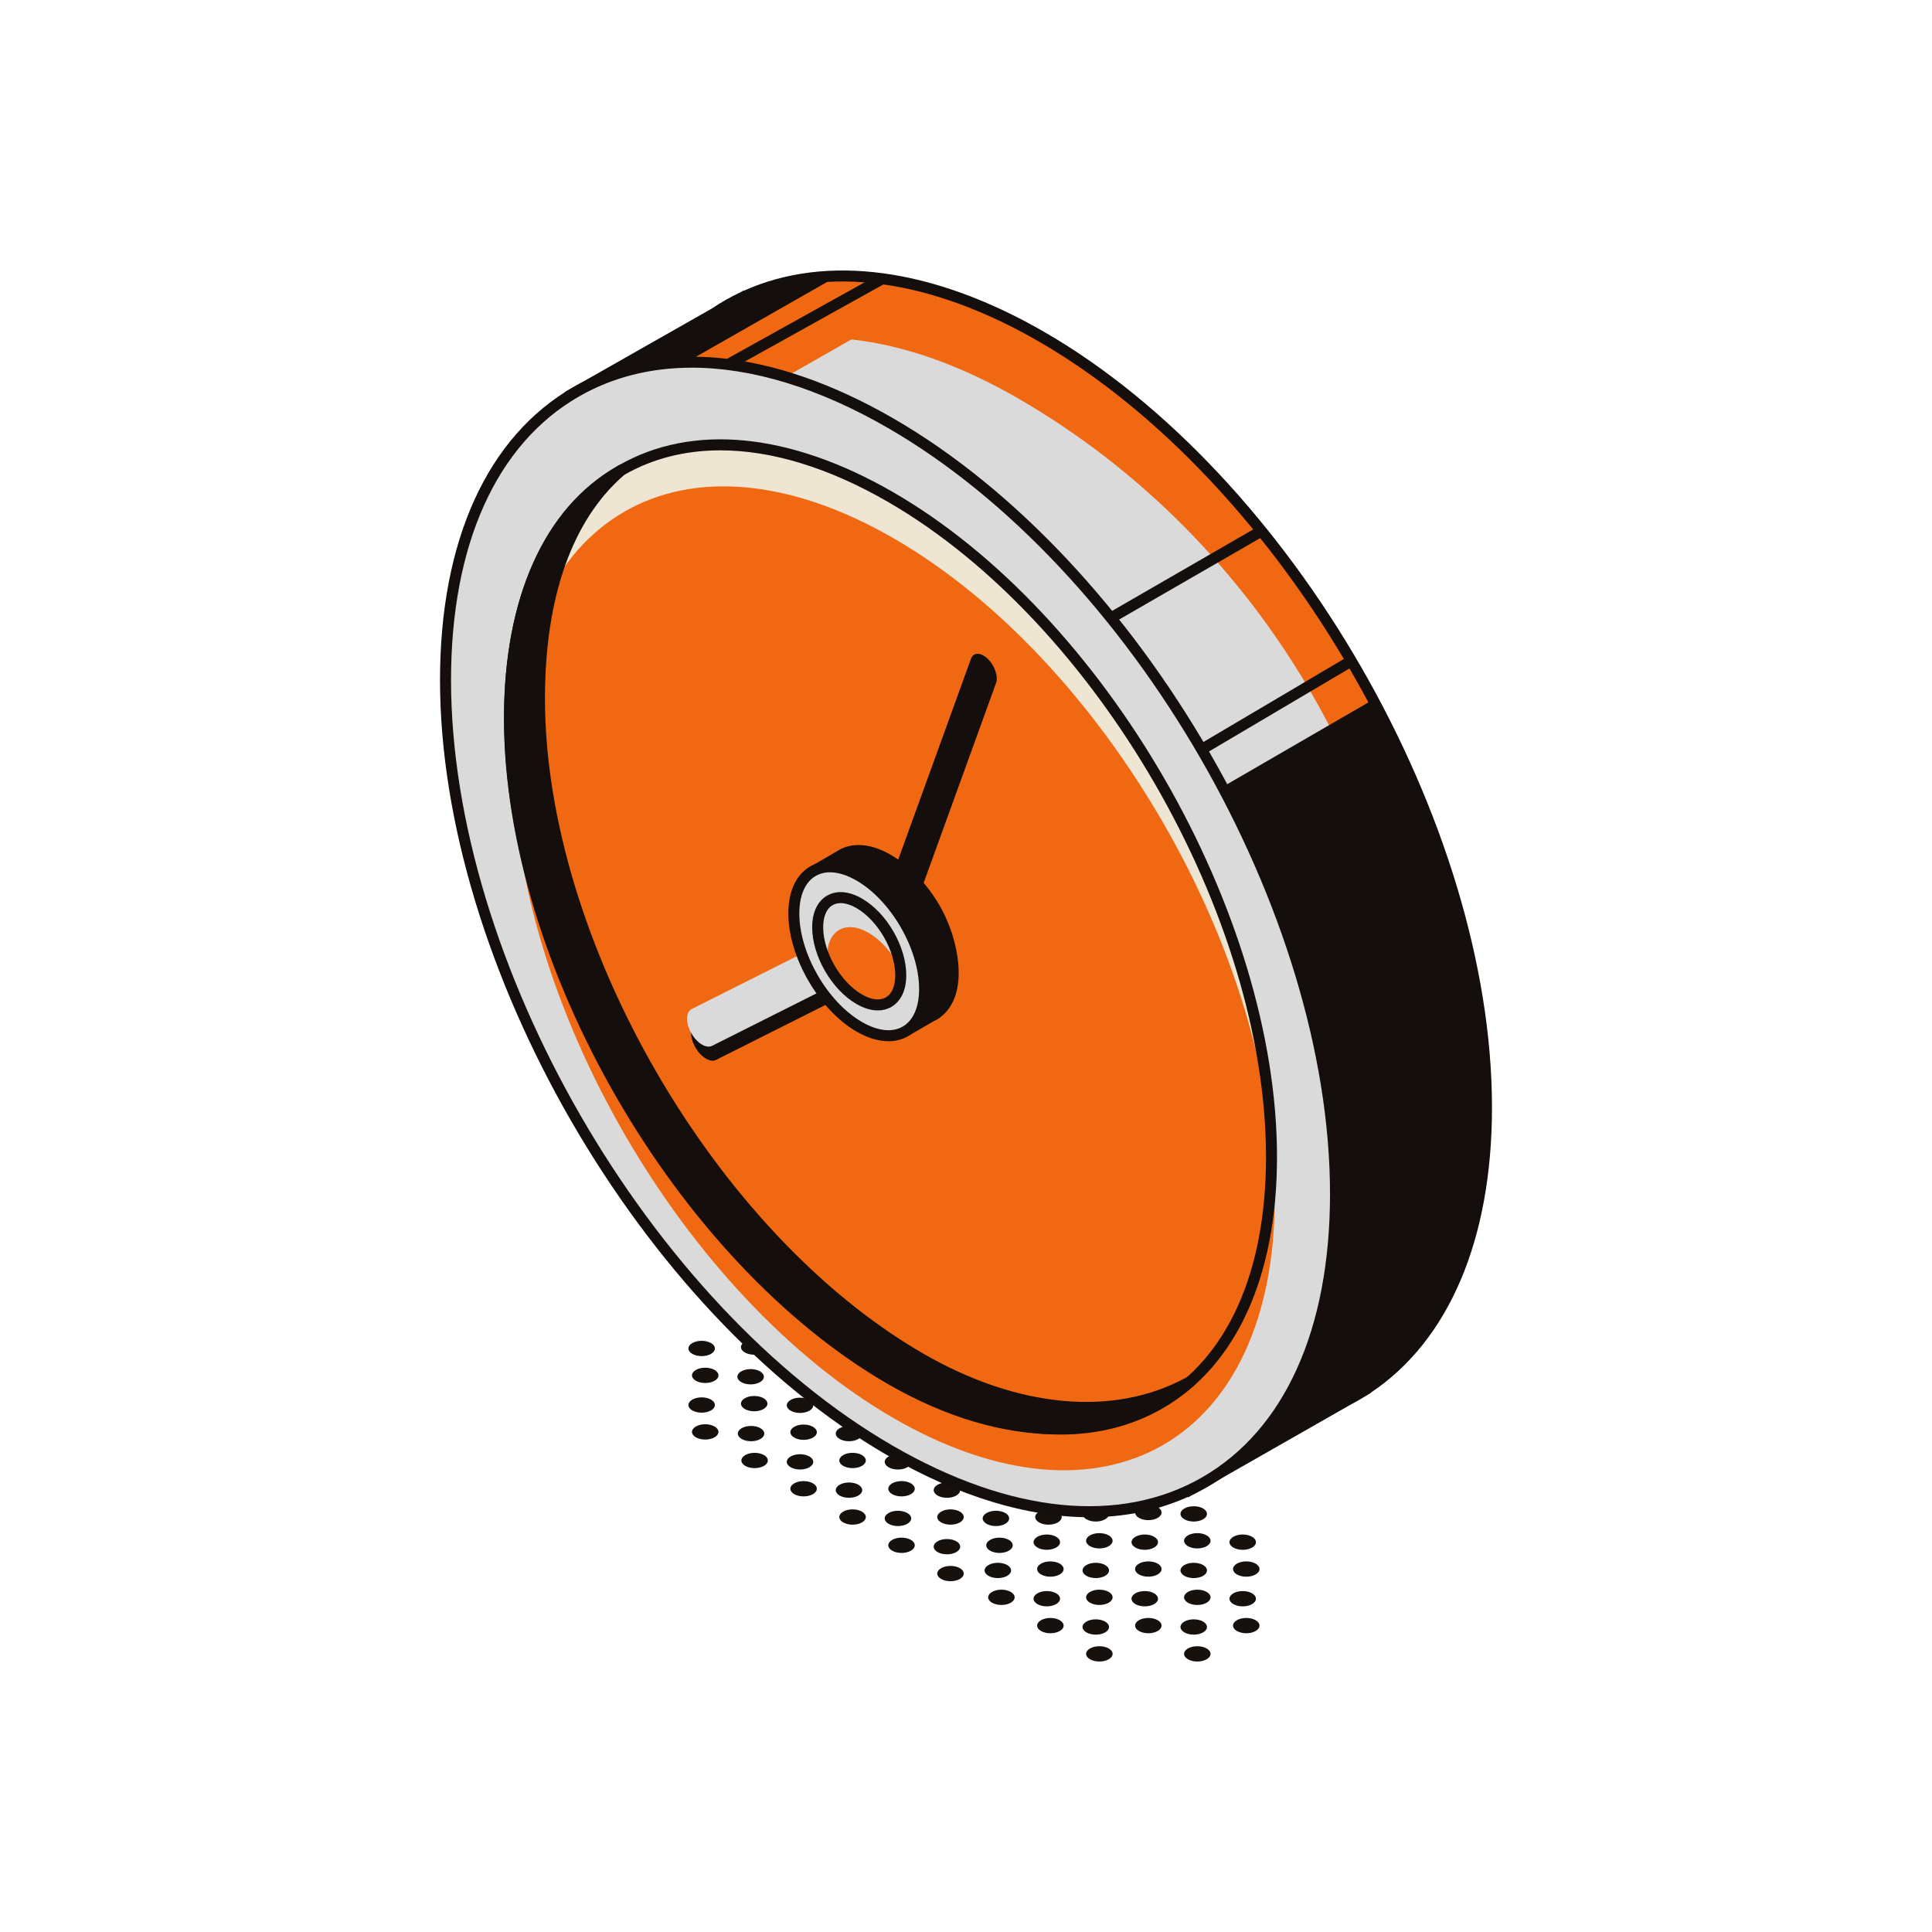 <?xml version="1.0" encoding="UTF-8"?>
<svg id="Calque_1" xmlns="http://www.w3.org/2000/svg" width="250" height="250" version="1.1" viewBox="0 0 250 250">
  <!-- Generator: Adobe Illustrator 29.8.3, SVG Export Plug-In . SVG Version: 2.1.1 Build 3)  -->
  <defs>
    <style>
      .st0 {
        fill: #140f0c;
      }

      .st1 {
        fill: #eee5d3;
      }

      .st2 {
        fill: #16110d;
      }

      .st3 {
        fill: #130e0c;
      }

      .st4 {
        fill: #f06912;
      }

      .st5 {
        fill: #dadada;
      }
    </style>
  </defs>
  <g>
    <g>
      <circle cx="520" cy="5" r="2.5"/>
      <circle cx="512.258" cy="5" r="2.5"/>
      <circle cx="504.516" cy="5" r="2.5"/>
      <circle cx="496.774" cy="5" r="2.5"/>
      <circle cx="489.032" cy="5" r="2.5"/>
      <circle cx="481.29" cy="5" r="2.5"/>
      <circle cx="473.548" cy="5" r="2.5"/>
      <circle cx="465.806" cy="5" r="2.5"/>
      <circle cx="458.065" cy="5" r="2.5"/>
      <circle cx="450.323" cy="5" r="2.5"/>
      <circle cx="442.581" cy="5" r="2.5"/>
      <circle cx="434.839" cy="5" r="2.5"/>
      <circle cx="427.097" cy="5" r="2.5"/>
      <circle cx="419.355" cy="5" r="2.5"/>
      <circle cx="411.613" cy="5" r="2.5"/>
      <circle cx="403.871" cy="5" r="2.5"/>
      <circle cx="396.129" cy="5" r="2.5"/>
      <circle cx="388.387" cy="5" r="2.5"/>
      <circle cx="380.645" cy="5" r="2.5"/>
      <circle cx="372.903" cy="5" r="2.5"/>
      <circle cx="365.161" cy="5" r="2.5"/>
      <circle cx="357.419" cy="5" r="2.5"/>
      <circle cx="349.677" cy="5" r="2.5"/>
      <circle cx="341.935" cy="5" r="2.5"/>
      <circle cx="334.194" cy="5" r="2.5"/>
      <circle cx="326.452" cy="5" r="2.5"/>
      <circle cx="318.71" cy="5" r="2.5"/>
      <circle cx="310.968" cy="5" r="2.5"/>
      <circle cx="303.226" cy="5" r="2.5"/>
      <circle cx="295.484" cy="5" r="2.5"/>
      <circle cx="287.742" cy="5" r="2.5"/>
      <circle cx="280" cy="5" r="2.5"/>
    </g>
    <g>
      <circle cx="520" cy="12.742" r="2.5"/>
      <circle cx="512.258" cy="12.742" r="2.5"/>
      <circle cx="504.516" cy="12.742" r="2.5"/>
      <circle cx="496.774" cy="12.742" r="2.5"/>
      <circle cx="489.032" cy="12.742" r="2.5"/>
      <circle cx="481.29" cy="12.742" r="2.5"/>
      <circle cx="473.548" cy="12.742" r="2.5"/>
      <circle cx="465.806" cy="12.742" r="2.5"/>
      <circle cx="458.065" cy="12.742" r="2.5"/>
      <circle cx="450.323" cy="12.742" r="2.5"/>
      <circle cx="442.581" cy="12.742" r="2.5"/>
      <circle cx="434.839" cy="12.742" r="2.5"/>
      <circle cx="427.097" cy="12.742" r="2.5"/>
      <circle cx="419.355" cy="12.742" r="2.5"/>
      <circle cx="411.613" cy="12.742" r="2.5"/>
      <circle cx="403.871" cy="12.742" r="2.5"/>
      <circle cx="396.129" cy="12.742" r="2.5"/>
      <circle cx="388.387" cy="12.742" r="2.5"/>
      <circle cx="380.645" cy="12.742" r="2.5"/>
      <circle cx="372.903" cy="12.742" r="2.5"/>
      <circle cx="365.161" cy="12.742" r="2.5"/>
      <circle cx="357.419" cy="12.742" r="2.5"/>
      <circle cx="349.677" cy="12.742" r="2.5"/>
      <circle cx="341.935" cy="12.742" r="2.5"/>
      <circle cx="334.194" cy="12.742" r="2.5"/>
      <circle cx="326.452" cy="12.742" r="2.5"/>
      <circle cx="318.71" cy="12.742" r="2.5"/>
      <circle cx="310.968" cy="12.742" r="2.5"/>
      <circle cx="303.226" cy="12.742" r="2.5"/>
      <circle cx="295.484" cy="12.742" r="2.5"/>
      <circle cx="287.742" cy="12.742" r="2.5"/>
      <circle cx="280" cy="12.742" r="2.5"/>
    </g>
    <g>
      <circle cx="520" cy="20.484" r="2.5"/>
      <circle cx="512.258" cy="20.484" r="2.5"/>
      <circle cx="504.516" cy="20.484" r="2.5"/>
      <circle cx="496.774" cy="20.484" r="2.5"/>
      <circle cx="489.032" cy="20.484" r="2.5"/>
      <circle cx="481.29" cy="20.484" r="2.5"/>
      <circle cx="473.548" cy="20.484" r="2.5"/>
      <circle cx="465.806" cy="20.484" r="2.5"/>
      <circle cx="458.065" cy="20.484" r="2.5"/>
      <circle cx="450.323" cy="20.484" r="2.5"/>
      <circle cx="442.581" cy="20.484" r="2.5"/>
      <circle cx="434.839" cy="20.484" r="2.5"/>
      <circle cx="427.097" cy="20.484" r="2.5"/>
      <circle cx="419.355" cy="20.484" r="2.5"/>
      <circle cx="411.613" cy="20.484" r="2.5"/>
      <circle cx="403.871" cy="20.484" r="2.5"/>
      <circle cx="396.129" cy="20.484" r="2.5"/>
      <circle cx="388.387" cy="20.484" r="2.5"/>
      <circle cx="380.645" cy="20.484" r="2.5"/>
      <circle cx="372.903" cy="20.484" r="2.5"/>
      <circle cx="365.161" cy="20.484" r="2.5"/>
      <circle cx="357.419" cy="20.484" r="2.5"/>
      <circle cx="349.677" cy="20.484" r="2.5"/>
      <circle cx="341.935" cy="20.484" r="2.5"/>
      <circle cx="334.194" cy="20.484" r="2.5"/>
      <circle cx="326.452" cy="20.484" r="2.5"/>
      <circle cx="318.71" cy="20.484" r="2.5"/>
      <circle cx="310.968" cy="20.484" r="2.5"/>
      <circle cx="303.226" cy="20.484" r="2.5"/>
      <circle cx="295.484" cy="20.484" r="2.5"/>
      <circle cx="287.742" cy="20.484" r="2.5"/>
      <circle cx="280" cy="20.484" r="2.5"/>
    </g>
    <g>
      <circle cx="520" cy="28.226" r="2.5"/>
      <circle cx="512.258" cy="28.226" r="2.5"/>
      <circle cx="504.516" cy="28.226" r="2.5"/>
      <circle cx="496.774" cy="28.226" r="2.5"/>
      <circle cx="489.032" cy="28.226" r="2.5"/>
      <circle cx="481.29" cy="28.226" r="2.5"/>
      <circle cx="473.548" cy="28.226" r="2.5"/>
      <circle cx="465.806" cy="28.226" r="2.5"/>
      <circle cx="458.065" cy="28.226" r="2.5"/>
      <circle cx="450.323" cy="28.226" r="2.5"/>
      <circle cx="442.581" cy="28.226" r="2.5"/>
      <circle cx="434.839" cy="28.226" r="2.5"/>
      <circle cx="427.097" cy="28.226" r="2.5"/>
      <circle cx="419.355" cy="28.226" r="2.5"/>
      <circle cx="411.613" cy="28.226" r="2.5"/>
      <circle cx="403.871" cy="28.226" r="2.5"/>
      <circle cx="396.129" cy="28.226" r="2.5"/>
      <circle cx="388.387" cy="28.226" r="2.5"/>
      <circle cx="380.645" cy="28.226" r="2.5"/>
      <circle cx="372.903" cy="28.226" r="2.5"/>
      <circle cx="365.161" cy="28.226" r="2.5"/>
      <circle cx="357.419" cy="28.226" r="2.5"/>
      <circle cx="349.677" cy="28.226" r="2.5"/>
      <circle cx="341.935" cy="28.226" r="2.5"/>
      <circle cx="334.194" cy="28.226" r="2.5"/>
      <circle cx="326.452" cy="28.226" r="2.5"/>
      <circle cx="318.71" cy="28.226" r="2.5"/>
      <circle cx="310.968" cy="28.226" r="2.5"/>
      <circle cx="303.226" cy="28.226" r="2.5"/>
      <circle cx="295.484" cy="28.226" r="2.5"/>
      <circle cx="287.742" cy="28.226" r="2.5"/>
      <circle cx="280" cy="28.226" r="2.5"/>
    </g>
    <g>
      <circle cx="520" cy="35.968" r="2.5"/>
      <circle cx="512.258" cy="35.968" r="2.5"/>
      <circle cx="504.516" cy="35.968" r="2.5"/>
      <circle cx="496.774" cy="35.968" r="2.5"/>
      <circle cx="489.032" cy="35.968" r="2.5"/>
      <circle cx="481.29" cy="35.968" r="2.5"/>
      <circle cx="473.548" cy="35.968" r="2.5"/>
      <circle cx="465.806" cy="35.968" r="2.5"/>
      <circle cx="458.065" cy="35.968" r="2.5"/>
      <circle cx="450.323" cy="35.968" r="2.5"/>
      <circle cx="442.581" cy="35.968" r="2.5"/>
      <circle cx="434.839" cy="35.968" r="2.5"/>
      <circle cx="427.097" cy="35.968" r="2.5"/>
      <circle cx="419.355" cy="35.968" r="2.5"/>
      <circle cx="411.613" cy="35.968" r="2.5"/>
      <circle cx="403.871" cy="35.968" r="2.5"/>
      <circle cx="396.129" cy="35.968" r="2.5"/>
      <circle cx="388.387" cy="35.968" r="2.5"/>
      <circle cx="380.645" cy="35.968" r="2.5"/>
      <circle cx="372.903" cy="35.968" r="2.5"/>
      <circle cx="365.161" cy="35.968" r="2.5"/>
      <circle cx="357.419" cy="35.968" r="2.5"/>
      <circle cx="349.677" cy="35.968" r="2.5"/>
      <circle cx="341.935" cy="35.968" r="2.5"/>
      <circle cx="334.194" cy="35.968" r="2.5"/>
      <circle cx="326.452" cy="35.968" r="2.5"/>
      <circle cx="318.71" cy="35.968" r="2.5"/>
      <circle cx="310.968" cy="35.968" r="2.5"/>
      <circle cx="303.226" cy="35.968" r="2.5"/>
      <circle cx="295.484" cy="35.968" r="2.5"/>
      <circle cx="287.742" cy="35.968" r="2.5"/>
      <circle cx="280" cy="35.968" r="2.5"/>
    </g>
    <g>
      <circle cx="520" cy="43.71" r="2.5"/>
      <circle cx="512.258" cy="43.71" r="2.5"/>
      <circle cx="504.516" cy="43.71" r="2.5"/>
      <circle cx="496.774" cy="43.71" r="2.5"/>
      <circle cx="489.032" cy="43.71" r="2.5"/>
      <circle cx="481.29" cy="43.71" r="2.5"/>
      <circle cx="473.548" cy="43.71" r="2.5"/>
      <circle cx="465.806" cy="43.71" r="2.5"/>
      <circle cx="458.065" cy="43.71" r="2.5"/>
      <circle cx="450.323" cy="43.71" r="2.5"/>
      <circle cx="442.581" cy="43.71" r="2.5"/>
      <circle cx="434.839" cy="43.71" r="2.5"/>
      <circle cx="427.097" cy="43.71" r="2.5"/>
      <circle cx="419.355" cy="43.71" r="2.5"/>
      <circle cx="411.613" cy="43.71" r="2.5"/>
      <circle cx="403.871" cy="43.71" r="2.5"/>
      <circle cx="396.129" cy="43.71" r="2.5"/>
      <circle cx="388.387" cy="43.71" r="2.5"/>
      <circle cx="380.645" cy="43.71" r="2.5"/>
      <circle cx="372.903" cy="43.71" r="2.5"/>
      <circle cx="365.161" cy="43.71" r="2.5"/>
      <circle cx="357.419" cy="43.71" r="2.5"/>
      <circle cx="349.677" cy="43.71" r="2.5"/>
      <circle cx="341.935" cy="43.71" r="2.5"/>
      <circle cx="334.194" cy="43.71" r="2.5"/>
      <circle cx="326.452" cy="43.71" r="2.5"/>
      <circle cx="318.71" cy="43.71" r="2.5"/>
      <circle cx="310.968" cy="43.71" r="2.5"/>
      <circle cx="303.226" cy="43.71" r="2.5"/>
      <circle cx="295.484" cy="43.71" r="2.5"/>
      <circle cx="287.742" cy="43.71" r="2.5"/>
      <circle cx="280" cy="43.71" r="2.5"/>
    </g>
    <g>
      <circle cx="520" cy="51.452" r="2.5"/>
      <circle cx="512.258" cy="51.452" r="2.5"/>
      <circle cx="504.516" cy="51.452" r="2.5"/>
      <circle cx="496.774" cy="51.452" r="2.5"/>
      <circle cx="489.032" cy="51.452" r="2.5"/>
      <circle cx="481.29" cy="51.452" r="2.5"/>
      <circle cx="473.548" cy="51.452" r="2.5"/>
      <circle cx="465.806" cy="51.452" r="2.5"/>
      <circle cx="458.065" cy="51.452" r="2.5"/>
      <circle cx="450.323" cy="51.452" r="2.5"/>
      <circle cx="442.581" cy="51.452" r="2.5"/>
      <circle cx="434.839" cy="51.452" r="2.5"/>
      <circle cx="427.097" cy="51.452" r="2.5"/>
      <circle cx="419.355" cy="51.452" r="2.5"/>
      <circle cx="411.613" cy="51.452" r="2.5"/>
      <circle cx="403.871" cy="51.452" r="2.5"/>
      <circle cx="396.129" cy="51.452" r="2.5"/>
      <circle cx="388.387" cy="51.452" r="2.5"/>
      <circle cx="380.645" cy="51.452" r="2.5"/>
      <circle cx="372.903" cy="51.452" r="2.5"/>
      <circle cx="365.161" cy="51.452" r="2.5"/>
      <circle cx="357.419" cy="51.452" r="2.5"/>
      <circle cx="349.677" cy="51.452" r="2.5"/>
      <circle cx="341.935" cy="51.452" r="2.5"/>
      <circle cx="334.194" cy="51.452" r="2.5"/>
      <circle cx="326.452" cy="51.452" r="2.5"/>
      <circle cx="318.71" cy="51.452" r="2.5"/>
      <circle cx="310.968" cy="51.452" r="2.5"/>
      <circle cx="303.226" cy="51.452" r="2.5"/>
      <circle cx="295.484" cy="51.452" r="2.5"/>
      <circle cx="287.742" cy="51.452" r="2.5"/>
      <circle cx="280" cy="51.452" r="2.5"/>
    </g>
    <g>
      <circle cx="520" cy="59.194" r="2.5"/>
      <circle cx="512.258" cy="59.194" r="2.5"/>
      <circle cx="504.516" cy="59.194" r="2.5"/>
      <circle cx="496.774" cy="59.194" r="2.5"/>
      <circle cx="489.032" cy="59.194" r="2.5"/>
      <circle cx="481.29" cy="59.194" r="2.5"/>
      <circle cx="473.548" cy="59.194" r="2.5"/>
      <circle cx="465.806" cy="59.194" r="2.5"/>
      <circle cx="458.065" cy="59.194" r="2.5"/>
      <circle cx="450.323" cy="59.194" r="2.5"/>
      <circle cx="442.581" cy="59.194" r="2.5"/>
      <circle cx="434.839" cy="59.194" r="2.5"/>
      <circle cx="427.097" cy="59.194" r="2.5"/>
      <circle cx="419.355" cy="59.194" r="2.5"/>
      <circle cx="411.613" cy="59.194" r="2.5"/>
      <circle cx="403.871" cy="59.194" r="2.5"/>
      <circle cx="396.129" cy="59.194" r="2.5"/>
      <circle cx="388.387" cy="59.194" r="2.5"/>
      <circle cx="380.645" cy="59.194" r="2.5"/>
      <circle cx="372.903" cy="59.194" r="2.5"/>
      <circle cx="365.161" cy="59.194" r="2.5"/>
      <circle cx="357.419" cy="59.194" r="2.5"/>
      <circle cx="349.677" cy="59.194" r="2.5"/>
      <circle cx="341.935" cy="59.194" r="2.5"/>
      <circle cx="334.194" cy="59.194" r="2.5"/>
      <circle cx="326.452" cy="59.194" r="2.5"/>
      <circle cx="318.71" cy="59.194" r="2.5"/>
      <circle cx="310.968" cy="59.194" r="2.5"/>
      <circle cx="303.226" cy="59.194" r="2.5"/>
      <circle cx="295.484" cy="59.194" r="2.5"/>
      <circle cx="287.742" cy="59.194" r="2.5"/>
      <circle cx="280" cy="59.194" r="2.5"/>
    </g>
    <g>
      <circle cx="520" cy="66.935" r="2.5"/>
      <circle cx="512.258" cy="66.935" r="2.5"/>
      <circle cx="504.516" cy="66.935" r="2.5"/>
      <circle cx="496.774" cy="66.935" r="2.5"/>
      <circle cx="489.032" cy="66.935" r="2.5"/>
      <circle cx="481.29" cy="66.935" r="2.5"/>
      <circle cx="473.548" cy="66.935" r="2.5"/>
      <circle cx="465.806" cy="66.935" r="2.5"/>
      <circle cx="458.065" cy="66.935" r="2.5"/>
      <circle cx="450.323" cy="66.935" r="2.5"/>
      <circle cx="442.581" cy="66.935" r="2.5"/>
      <circle cx="434.839" cy="66.935" r="2.5"/>
      <circle cx="427.097" cy="66.935" r="2.5"/>
      <circle cx="419.355" cy="66.935" r="2.5"/>
      <circle cx="411.613" cy="66.935" r="2.5"/>
      <circle cx="403.871" cy="66.935" r="2.5"/>
      <circle cx="396.129" cy="66.935" r="2.5"/>
      <circle cx="388.387" cy="66.935" r="2.5"/>
      <circle cx="380.645" cy="66.935" r="2.5"/>
      <circle cx="372.903" cy="66.935" r="2.5"/>
      <circle cx="365.161" cy="66.935" r="2.5"/>
      <circle cx="357.419" cy="66.935" r="2.5"/>
      <circle cx="349.677" cy="66.935" r="2.5"/>
      <circle cx="341.935" cy="66.935" r="2.5"/>
      <circle cx="334.194" cy="66.935" r="2.5"/>
      <circle cx="326.452" cy="66.935" r="2.5"/>
      <circle cx="318.71" cy="66.935" r="2.5"/>
      <circle cx="310.968" cy="66.935" r="2.5"/>
      <circle cx="303.226" cy="66.935" r="2.5"/>
      <circle cx="295.484" cy="66.935" r="2.5"/>
      <circle cx="287.742" cy="66.935" r="2.5"/>
      <circle cx="280" cy="66.935" r="2.5"/>
    </g>
    <g>
      <circle cx="520" cy="74.677" r="2.5"/>
      <circle cx="512.258" cy="74.677" r="2.5"/>
      <circle cx="504.516" cy="74.677" r="2.5"/>
      <circle cx="496.774" cy="74.677" r="2.5"/>
      <circle cx="489.032" cy="74.677" r="2.5"/>
      <circle cx="481.29" cy="74.677" r="2.5"/>
      <circle cx="473.548" cy="74.677" r="2.5"/>
      <circle cx="465.806" cy="74.677" r="2.5"/>
      <circle cx="458.065" cy="74.677" r="2.5"/>
      <circle cx="450.323" cy="74.677" r="2.5"/>
      <circle cx="442.581" cy="74.677" r="2.5"/>
      <circle cx="434.839" cy="74.677" r="2.5"/>
      <circle cx="427.097" cy="74.677" r="2.5"/>
      <circle cx="419.355" cy="74.677" r="2.5"/>
      <circle cx="411.613" cy="74.677" r="2.5"/>
      <circle cx="403.871" cy="74.677" r="2.5"/>
      <circle cx="396.129" cy="74.677" r="2.5"/>
      <circle cx="388.387" cy="74.677" r="2.5"/>
      <circle cx="380.645" cy="74.677" r="2.5"/>
      <circle cx="372.903" cy="74.677" r="2.5"/>
      <circle cx="365.161" cy="74.677" r="2.5"/>
      <circle cx="357.419" cy="74.677" r="2.5"/>
      <circle cx="349.677" cy="74.677" r="2.5"/>
      <circle cx="341.935" cy="74.677" r="2.5"/>
      <circle cx="334.194" cy="74.677" r="2.5"/>
      <circle cx="326.452" cy="74.677" r="2.5"/>
      <circle cx="318.71" cy="74.677" r="2.5"/>
      <circle cx="310.968" cy="74.677" r="2.5"/>
      <circle cx="303.226" cy="74.677" r="2.5"/>
      <circle cx="295.484" cy="74.677" r="2.5"/>
      <circle cx="287.742" cy="74.677" r="2.5"/>
      <circle cx="280" cy="74.677" r="2.5"/>
    </g>
    <g>
      <circle cx="520" cy="82.419" r="2.5"/>
      <circle cx="512.258" cy="82.419" r="2.5"/>
      <circle cx="504.516" cy="82.419" r="2.5"/>
      <circle cx="496.774" cy="82.419" r="2.5"/>
      <circle cx="489.032" cy="82.419" r="2.5"/>
      <circle cx="481.29" cy="82.419" r="2.5"/>
      <circle cx="473.548" cy="82.419" r="2.5"/>
      <circle cx="465.806" cy="82.419" r="2.5"/>
      <circle cx="458.065" cy="82.419" r="2.5"/>
      <circle cx="450.323" cy="82.419" r="2.5"/>
      <circle cx="442.581" cy="82.419" r="2.5"/>
      <circle cx="434.839" cy="82.419" r="2.5"/>
      <circle cx="427.097" cy="82.419" r="2.5"/>
      <circle cx="419.355" cy="82.419" r="2.5"/>
      <circle cx="411.613" cy="82.419" r="2.5"/>
      <circle cx="403.871" cy="82.419" r="2.5"/>
      <circle cx="396.129" cy="82.419" r="2.5"/>
      <circle cx="388.387" cy="82.419" r="2.5"/>
      <circle cx="380.645" cy="82.419" r="2.5"/>
      <circle cx="372.903" cy="82.419" r="2.5"/>
      <circle cx="365.161" cy="82.419" r="2.5"/>
      <circle cx="357.419" cy="82.419" r="2.5"/>
      <circle cx="349.677" cy="82.419" r="2.5"/>
      <circle cx="341.935" cy="82.419" r="2.5"/>
      <circle cx="334.194" cy="82.419" r="2.5"/>
      <circle cx="326.452" cy="82.419" r="2.5"/>
      <circle cx="318.71" cy="82.419" r="2.5"/>
      <circle cx="310.968" cy="82.419" r="2.5"/>
      <circle cx="303.226" cy="82.419" r="2.5"/>
      <circle cx="295.484" cy="82.419" r="2.5"/>
      <circle cx="287.742" cy="82.419" r="2.5"/>
      <circle cx="280" cy="82.419" r="2.5"/>
    </g>
    <g>
      <circle cx="520" cy="90.161" r="2.5"/>
      <circle cx="512.258" cy="90.161" r="2.5"/>
      <circle cx="504.516" cy="90.161" r="2.5"/>
      <circle cx="496.774" cy="90.161" r="2.5"/>
      <circle cx="489.032" cy="90.161" r="2.5"/>
      <circle cx="481.29" cy="90.161" r="2.5"/>
      <circle cx="473.548" cy="90.161" r="2.5"/>
      <circle cx="465.806" cy="90.161" r="2.5"/>
      <circle cx="458.065" cy="90.161" r="2.5"/>
      <circle cx="450.323" cy="90.161" r="2.5"/>
      <circle cx="442.581" cy="90.161" r="2.5"/>
      <circle cx="434.839" cy="90.161" r="2.5"/>
      <circle cx="427.097" cy="90.161" r="2.5"/>
      <circle cx="419.355" cy="90.161" r="2.5"/>
      <circle cx="411.613" cy="90.161" r="2.5"/>
      <circle cx="403.871" cy="90.161" r="2.5"/>
      <circle cx="396.129" cy="90.161" r="2.5"/>
      <circle cx="388.387" cy="90.161" r="2.5"/>
      <circle cx="380.645" cy="90.161" r="2.5"/>
      <circle cx="372.903" cy="90.161" r="2.5"/>
      <circle cx="365.161" cy="90.161" r="2.5"/>
      <circle cx="357.419" cy="90.161" r="2.5"/>
      <circle cx="349.677" cy="90.161" r="2.5"/>
      <circle cx="341.935" cy="90.161" r="2.5"/>
      <circle cx="334.194" cy="90.161" r="2.5"/>
      <circle cx="326.452" cy="90.161" r="2.5"/>
      <circle cx="318.71" cy="90.161" r="2.5"/>
      <circle cx="310.968" cy="90.161" r="2.5"/>
      <circle cx="303.226" cy="90.161" r="2.5"/>
      <circle cx="295.484" cy="90.161" r="2.5"/>
      <circle cx="287.742" cy="90.161" r="2.5"/>
      <circle cx="280" cy="90.161" r="2.5"/>
    </g>
    <g>
      <circle cx="520" cy="97.903" r="2.5"/>
      <circle cx="512.258" cy="97.903" r="2.5"/>
      <circle cx="504.516" cy="97.903" r="2.5"/>
      <circle cx="496.774" cy="97.903" r="2.5"/>
      <circle cx="489.032" cy="97.903" r="2.5"/>
      <circle cx="481.29" cy="97.903" r="2.5"/>
      <circle cx="473.548" cy="97.903" r="2.5"/>
      <circle cx="465.806" cy="97.903" r="2.5"/>
      <circle cx="458.065" cy="97.903" r="2.5"/>
      <circle cx="450.323" cy="97.903" r="2.5"/>
      <circle cx="442.581" cy="97.903" r="2.5"/>
      <circle cx="434.839" cy="97.903" r="2.5"/>
      <circle cx="427.097" cy="97.903" r="2.5"/>
      <circle cx="419.355" cy="97.903" r="2.5"/>
      <circle cx="411.613" cy="97.903" r="2.5"/>
      <circle cx="403.871" cy="97.903" r="2.5"/>
      <circle cx="396.129" cy="97.903" r="2.5"/>
      <circle cx="388.387" cy="97.903" r="2.5"/>
      <circle cx="380.645" cy="97.903" r="2.5"/>
      <circle cx="372.903" cy="97.903" r="2.5"/>
      <circle cx="365.161" cy="97.903" r="2.5"/>
      <circle cx="357.419" cy="97.903" r="2.5"/>
      <circle cx="349.677" cy="97.903" r="2.5"/>
      <circle cx="341.935" cy="97.903" r="2.5"/>
      <circle cx="334.194" cy="97.903" r="2.5"/>
      <circle cx="326.452" cy="97.903" r="2.5"/>
      <circle cx="318.71" cy="97.903" r="2.5"/>
      <circle cx="310.968" cy="97.903" r="2.5"/>
      <circle cx="303.226" cy="97.903" r="2.5"/>
      <circle cx="295.484" cy="97.903" r="2.5"/>
      <circle cx="287.742" cy="97.903" r="2.5"/>
      <circle cx="280" cy="97.903" r="2.5"/>
    </g>
    <g>
      <circle cx="520" cy="105.645" r="2.5"/>
      <circle cx="512.258" cy="105.645" r="2.5"/>
      <circle cx="504.516" cy="105.645" r="2.5"/>
      <circle cx="496.774" cy="105.645" r="2.5"/>
      <circle cx="489.032" cy="105.645" r="2.5"/>
      <circle cx="481.29" cy="105.645" r="2.5"/>
      <circle cx="473.548" cy="105.645" r="2.5"/>
      <circle cx="465.806" cy="105.645" r="2.5"/>
      <circle cx="458.065" cy="105.645" r="2.5"/>
      <circle cx="450.323" cy="105.645" r="2.5"/>
      <circle cx="442.581" cy="105.645" r="2.5"/>
      <circle cx="434.839" cy="105.645" r="2.5"/>
      <circle cx="427.097" cy="105.645" r="2.5"/>
      <circle cx="419.355" cy="105.645" r="2.5"/>
      <circle cx="411.613" cy="105.645" r="2.5"/>
      <circle cx="403.871" cy="105.645" r="2.5"/>
      <circle cx="396.129" cy="105.645" r="2.5"/>
      <circle cx="388.387" cy="105.645" r="2.5"/>
      <circle cx="380.645" cy="105.645" r="2.5"/>
      <circle cx="372.903" cy="105.645" r="2.5"/>
      <circle cx="365.161" cy="105.645" r="2.5"/>
      <circle cx="357.419" cy="105.645" r="2.5"/>
      <circle cx="349.677" cy="105.645" r="2.5"/>
      <circle cx="341.935" cy="105.645" r="2.5"/>
      <circle cx="334.194" cy="105.645" r="2.5"/>
      <circle cx="326.452" cy="105.645" r="2.5"/>
      <circle cx="318.71" cy="105.645" r="2.5"/>
      <circle cx="310.968" cy="105.645" r="2.5"/>
      <circle cx="303.226" cy="105.645" r="2.5"/>
      <circle cx="295.484" cy="105.645" r="2.5"/>
      <circle cx="287.742" cy="105.645" r="2.5"/>
      <circle cx="280" cy="105.645" r="2.5"/>
    </g>
    <g>
      <circle cx="520" cy="113.387" r="2.5"/>
      <circle cx="512.258" cy="113.387" r="2.5"/>
      <circle cx="504.516" cy="113.387" r="2.5"/>
      <circle cx="496.774" cy="113.387" r="2.5"/>
      <circle cx="489.032" cy="113.387" r="2.5"/>
      <circle cx="481.29" cy="113.387" r="2.5"/>
      <circle cx="473.548" cy="113.387" r="2.5"/>
      <circle cx="465.806" cy="113.387" r="2.5"/>
      <circle cx="458.065" cy="113.387" r="2.5"/>
      <circle cx="450.323" cy="113.387" r="2.5"/>
      <circle cx="442.581" cy="113.387" r="2.5"/>
      <circle cx="434.839" cy="113.387" r="2.5"/>
      <circle cx="427.097" cy="113.387" r="2.5"/>
      <circle cx="419.355" cy="113.387" r="2.5"/>
      <circle cx="411.613" cy="113.387" r="2.5"/>
      <circle cx="403.871" cy="113.387" r="2.5"/>
      <circle cx="396.129" cy="113.387" r="2.5"/>
      <circle cx="388.387" cy="113.387" r="2.5"/>
      <circle cx="380.645" cy="113.387" r="2.5"/>
      <circle cx="372.903" cy="113.387" r="2.5"/>
      <circle cx="365.161" cy="113.387" r="2.5"/>
      <circle cx="357.419" cy="113.387" r="2.5"/>
      <circle cx="349.677" cy="113.387" r="2.5"/>
      <circle cx="341.935" cy="113.387" r="2.5"/>
      <circle cx="334.194" cy="113.387" r="2.5"/>
      <circle cx="326.452" cy="113.387" r="2.5"/>
      <circle cx="318.71" cy="113.387" r="2.5"/>
      <circle cx="310.968" cy="113.387" r="2.5"/>
      <circle cx="303.226" cy="113.387" r="2.5"/>
      <circle cx="295.484" cy="113.387" r="2.5"/>
      <circle cx="287.742" cy="113.387" r="2.5"/>
      <circle cx="280" cy="113.387" r="2.5"/>
    </g>
    <g>
      <circle cx="520" cy="121.129" r="2.5"/>
      <circle cx="512.258" cy="121.129" r="2.5"/>
      <circle cx="504.516" cy="121.129" r="2.5"/>
      <circle cx="496.774" cy="121.129" r="2.5"/>
      <circle cx="489.032" cy="121.129" r="2.5"/>
      <circle cx="481.29" cy="121.129" r="2.5"/>
      <circle cx="473.548" cy="121.129" r="2.5"/>
      <circle cx="465.806" cy="121.129" r="2.5"/>
      <circle cx="458.065" cy="121.129" r="2.5"/>
      <circle cx="450.323" cy="121.129" r="2.5"/>
      <circle cx="442.581" cy="121.129" r="2.5"/>
      <circle cx="434.839" cy="121.129" r="2.5"/>
      <circle cx="427.097" cy="121.129" r="2.5"/>
      <circle cx="419.355" cy="121.129" r="2.5"/>
      <circle cx="411.613" cy="121.129" r="2.5"/>
      <circle cx="403.871" cy="121.129" r="2.5"/>
      <circle cx="396.129" cy="121.129" r="2.5"/>
      <circle cx="388.387" cy="121.129" r="2.5"/>
      <circle cx="380.645" cy="121.129" r="2.5"/>
      <circle cx="372.903" cy="121.129" r="2.5"/>
      <circle cx="365.161" cy="121.129" r="2.5"/>
      <circle cx="357.419" cy="121.129" r="2.5"/>
      <circle cx="349.677" cy="121.129" r="2.5"/>
      <circle cx="341.935" cy="121.129" r="2.5"/>
      <circle cx="334.194" cy="121.129" r="2.5"/>
      <circle cx="326.452" cy="121.129" r="2.5"/>
      <circle cx="318.71" cy="121.129" r="2.5"/>
      <circle cx="310.968" cy="121.129" r="2.5"/>
      <circle cx="303.226" cy="121.129" r="2.5"/>
      <circle cx="295.484" cy="121.129" r="2.5"/>
      <circle cx="287.742" cy="121.129" r="2.5"/>
      <circle cx="280" cy="121.129" r="2.5"/>
    </g>
    <g>
      <circle cx="520" cy="128.871" r="2.5"/>
      <circle cx="512.258" cy="128.871" r="2.5"/>
      <circle cx="504.516" cy="128.871" r="2.5"/>
      <circle cx="496.774" cy="128.871" r="2.5"/>
      <circle cx="489.032" cy="128.871" r="2.5"/>
      <circle cx="481.29" cy="128.871" r="2.5"/>
      <circle cx="473.548" cy="128.871" r="2.5"/>
      <circle cx="465.806" cy="128.871" r="2.5"/>
      <circle cx="458.065" cy="128.871" r="2.5"/>
      <circle cx="450.323" cy="128.871" r="2.5"/>
      <circle cx="442.581" cy="128.871" r="2.5"/>
      <circle cx="434.839" cy="128.871" r="2.5"/>
      <circle cx="427.097" cy="128.871" r="2.5"/>
      <circle cx="419.355" cy="128.871" r="2.5"/>
      <circle cx="411.613" cy="128.871" r="2.5"/>
      <circle cx="403.871" cy="128.871" r="2.5"/>
      <circle cx="396.129" cy="128.871" r="2.5"/>
      <circle cx="388.387" cy="128.871" r="2.5"/>
      <circle cx="380.645" cy="128.871" r="2.5"/>
      <circle cx="372.903" cy="128.871" r="2.5"/>
      <circle cx="365.161" cy="128.871" r="2.5"/>
      <circle cx="357.419" cy="128.871" r="2.5"/>
      <circle cx="349.677" cy="128.871" r="2.5"/>
      <circle cx="341.935" cy="128.871" r="2.5"/>
      <circle cx="334.194" cy="128.871" r="2.5"/>
      <circle cx="326.452" cy="128.871" r="2.5"/>
      <circle cx="318.71" cy="128.871" r="2.5"/>
      <circle cx="310.968" cy="128.871" r="2.5"/>
      <circle cx="303.226" cy="128.871" r="2.5"/>
      <circle cx="295.484" cy="128.871" r="2.5"/>
      <circle cx="287.742" cy="128.871" r="2.5"/>
      <circle cx="280" cy="128.871" r="2.5"/>
    </g>
    <g>
      <circle cx="520" cy="136.613" r="2.5"/>
      <circle cx="512.258" cy="136.613" r="2.5"/>
      <circle cx="504.516" cy="136.613" r="2.5"/>
      <circle cx="496.774" cy="136.613" r="2.5"/>
      <circle cx="489.032" cy="136.613" r="2.5"/>
      <circle cx="481.29" cy="136.613" r="2.5"/>
      <circle cx="473.548" cy="136.613" r="2.5"/>
      <circle cx="465.806" cy="136.613" r="2.5"/>
      <circle cx="458.065" cy="136.613" r="2.5"/>
      <circle cx="450.323" cy="136.613" r="2.5"/>
      <circle cx="442.581" cy="136.613" r="2.5"/>
      <circle cx="434.839" cy="136.613" r="2.5"/>
      <circle cx="427.097" cy="136.613" r="2.5"/>
      <circle cx="419.355" cy="136.613" r="2.5"/>
      <circle cx="411.613" cy="136.613" r="2.5"/>
      <circle cx="403.871" cy="136.613" r="2.5"/>
      <circle cx="396.129" cy="136.613" r="2.5"/>
      <circle cx="388.387" cy="136.613" r="2.5"/>
      <circle cx="380.645" cy="136.613" r="2.5"/>
      <circle cx="372.903" cy="136.613" r="2.5"/>
      <circle cx="365.161" cy="136.613" r="2.5"/>
      <circle cx="357.419" cy="136.613" r="2.5"/>
      <circle cx="349.677" cy="136.613" r="2.5"/>
      <circle cx="341.935" cy="136.613" r="2.5"/>
      <circle cx="334.194" cy="136.613" r="2.5"/>
      <circle cx="326.452" cy="136.613" r="2.5"/>
      <circle cx="318.71" cy="136.613" r="2.5"/>
      <circle cx="310.968" cy="136.613" r="2.5"/>
      <circle cx="303.226" cy="136.613" r="2.5"/>
      <circle cx="295.484" cy="136.613" r="2.5"/>
      <circle cx="287.742" cy="136.613" r="2.5"/>
      <circle cx="280" cy="136.613" r="2.5"/>
    </g>
    <g>
      <circle cx="520" cy="144.355" r="2.5"/>
      <circle cx="512.258" cy="144.355" r="2.5"/>
      <circle cx="504.516" cy="144.355" r="2.5"/>
      <circle cx="496.774" cy="144.355" r="2.5"/>
      <circle cx="489.032" cy="144.355" r="2.5"/>
      <circle cx="481.29" cy="144.355" r="2.5"/>
      <circle cx="473.548" cy="144.355" r="2.5"/>
      <circle cx="465.806" cy="144.355" r="2.5"/>
      <circle cx="458.065" cy="144.355" r="2.5"/>
      <circle cx="450.323" cy="144.355" r="2.5"/>
      <circle cx="442.581" cy="144.355" r="2.5"/>
      <circle cx="434.839" cy="144.355" r="2.5"/>
      <circle cx="427.097" cy="144.355" r="2.5"/>
      <circle cx="419.355" cy="144.355" r="2.5"/>
      <circle cx="411.613" cy="144.355" r="2.5"/>
      <circle cx="403.871" cy="144.355" r="2.5"/>
      <circle cx="396.129" cy="144.355" r="2.5"/>
      <circle cx="388.387" cy="144.355" r="2.5"/>
      <circle cx="380.645" cy="144.355" r="2.5"/>
      <circle cx="372.903" cy="144.355" r="2.5"/>
      <circle cx="365.161" cy="144.355" r="2.5"/>
      <circle cx="357.419" cy="144.355" r="2.5"/>
      <circle cx="349.677" cy="144.355" r="2.5"/>
      <circle cx="341.935" cy="144.355" r="2.5"/>
      <circle cx="334.194" cy="144.355" r="2.5"/>
      <circle cx="326.452" cy="144.355" r="2.5"/>
      <circle cx="318.71" cy="144.355" r="2.5"/>
      <circle cx="310.968" cy="144.355" r="2.5"/>
      <circle cx="303.226" cy="144.355" r="2.5"/>
      <circle cx="295.484" cy="144.355" r="2.5"/>
      <circle cx="287.742" cy="144.355" r="2.5"/>
      <circle cx="280" cy="144.355" r="2.5"/>
    </g>
    <g>
      <circle cx="520" cy="152.097" r="2.5"/>
      <circle cx="512.258" cy="152.097" r="2.5"/>
      <circle cx="504.516" cy="152.097" r="2.5"/>
      <circle cx="496.774" cy="152.097" r="2.5"/>
      <circle cx="489.032" cy="152.097" r="2.5"/>
      <circle cx="481.29" cy="152.097" r="2.5"/>
      <circle cx="473.548" cy="152.097" r="2.5"/>
      <circle cx="465.806" cy="152.097" r="2.5"/>
      <circle cx="458.065" cy="152.097" r="2.5"/>
      <circle cx="450.323" cy="152.097" r="2.5"/>
      <circle cx="442.581" cy="152.097" r="2.5"/>
      <circle cx="434.839" cy="152.097" r="2.5"/>
      <circle cx="427.097" cy="152.097" r="2.5"/>
      <circle cx="419.355" cy="152.097" r="2.5"/>
      <circle cx="411.613" cy="152.097" r="2.5"/>
      <circle cx="403.871" cy="152.097" r="2.5"/>
      <circle cx="396.129" cy="152.097" r="2.5"/>
      <circle cx="388.387" cy="152.097" r="2.5"/>
      <circle cx="380.645" cy="152.097" r="2.5"/>
      <circle cx="372.903" cy="152.097" r="2.5"/>
      <circle cx="365.161" cy="152.097" r="2.5"/>
      <circle cx="357.419" cy="152.097" r="2.5"/>
      <circle cx="349.677" cy="152.097" r="2.5"/>
      <circle cx="341.935" cy="152.097" r="2.5"/>
      <circle cx="334.194" cy="152.097" r="2.5"/>
      <circle cx="326.452" cy="152.097" r="2.5"/>
      <circle cx="318.71" cy="152.097" r="2.5"/>
      <circle cx="310.968" cy="152.097" r="2.5"/>
      <circle cx="303.226" cy="152.097" r="2.5"/>
      <circle cx="295.484" cy="152.097" r="2.5"/>
      <circle cx="287.742" cy="152.097" r="2.5"/>
      <circle cx="280" cy="152.097" r="2.5"/>
    </g>
    <g>
      <circle cx="520" cy="159.839" r="2.5"/>
      <circle cx="512.258" cy="159.839" r="2.5"/>
      <circle cx="504.516" cy="159.839" r="2.5"/>
      <circle cx="496.774" cy="159.839" r="2.5"/>
      <circle cx="489.032" cy="159.839" r="2.5"/>
      <circle cx="481.29" cy="159.839" r="2.5"/>
      <circle cx="473.548" cy="159.839" r="2.5"/>
      <circle cx="465.806" cy="159.839" r="2.5"/>
      <circle cx="458.065" cy="159.839" r="2.5"/>
      <circle cx="450.323" cy="159.839" r="2.5"/>
      <circle cx="442.581" cy="159.839" r="2.5"/>
      <circle cx="434.839" cy="159.839" r="2.5"/>
      <circle cx="427.097" cy="159.839" r="2.5"/>
      <circle cx="419.355" cy="159.839" r="2.5"/>
      <circle cx="411.613" cy="159.839" r="2.5"/>
      <circle cx="403.871" cy="159.839" r="2.5"/>
      <circle cx="396.129" cy="159.839" r="2.5"/>
      <circle cx="388.387" cy="159.839" r="2.5"/>
      <circle cx="380.645" cy="159.839" r="2.5"/>
      <circle cx="372.903" cy="159.839" r="2.5"/>
      <circle cx="365.161" cy="159.839" r="2.5"/>
      <circle cx="357.419" cy="159.839" r="2.5"/>
      <circle cx="349.677" cy="159.839" r="2.5"/>
      <circle cx="341.935" cy="159.839" r="2.5"/>
      <circle cx="334.194" cy="159.839" r="2.5"/>
      <circle cx="326.452" cy="159.839" r="2.5"/>
      <circle cx="318.71" cy="159.839" r="2.5"/>
      <circle cx="310.968" cy="159.839" r="2.5"/>
      <circle cx="303.226" cy="159.839" r="2.5"/>
      <circle cx="295.484" cy="159.839" r="2.5"/>
      <circle cx="287.742" cy="159.839" r="2.5"/>
      <circle cx="280" cy="159.839" r="2.5"/>
    </g>
    <g>
      <circle cx="520" cy="167.581" r="2.5"/>
      <circle cx="512.258" cy="167.581" r="2.5"/>
      <circle cx="504.516" cy="167.581" r="2.5"/>
      <circle cx="496.774" cy="167.581" r="2.5"/>
      <circle cx="489.032" cy="167.581" r="2.5"/>
      <circle cx="481.29" cy="167.581" r="2.5"/>
      <circle cx="473.548" cy="167.581" r="2.5"/>
      <circle cx="465.806" cy="167.581" r="2.5"/>
      <circle cx="458.065" cy="167.581" r="2.5"/>
      <circle cx="450.323" cy="167.581" r="2.5"/>
      <circle cx="442.581" cy="167.581" r="2.5"/>
      <circle cx="434.839" cy="167.581" r="2.5"/>
      <circle cx="427.097" cy="167.581" r="2.5"/>
      <circle cx="419.355" cy="167.581" r="2.5"/>
      <circle cx="411.613" cy="167.581" r="2.5"/>
      <circle cx="403.871" cy="167.581" r="2.5"/>
      <circle cx="396.129" cy="167.581" r="2.5"/>
      <circle cx="388.387" cy="167.581" r="2.5"/>
      <circle cx="380.645" cy="167.581" r="2.5"/>
      <circle cx="372.903" cy="167.581" r="2.5"/>
      <circle cx="365.161" cy="167.581" r="2.5"/>
      <circle cx="357.419" cy="167.581" r="2.5"/>
      <circle cx="349.677" cy="167.581" r="2.5"/>
      <circle cx="341.935" cy="167.581" r="2.5"/>
      <circle cx="334.194" cy="167.581" r="2.5"/>
      <circle cx="326.452" cy="167.581" r="2.5"/>
      <circle cx="318.71" cy="167.581" r="2.5"/>
      <circle cx="310.968" cy="167.581" r="2.5"/>
      <circle cx="303.226" cy="167.581" r="2.5"/>
      <circle cx="295.484" cy="167.581" r="2.5"/>
      <circle cx="287.742" cy="167.581" r="2.5"/>
      <circle cx="280" cy="167.581" r="2.5"/>
    </g>
    <g>
      <circle cx="520" cy="175.323" r="2.5"/>
      <circle cx="512.258" cy="175.323" r="2.5"/>
      <circle cx="504.516" cy="175.323" r="2.5"/>
      <circle cx="496.774" cy="175.323" r="2.5"/>
      <circle cx="489.032" cy="175.323" r="2.5"/>
      <circle cx="481.29" cy="175.323" r="2.5"/>
      <circle cx="473.548" cy="175.323" r="2.5"/>
      <circle cx="465.806" cy="175.323" r="2.5"/>
      <circle cx="458.065" cy="175.323" r="2.5"/>
      <circle cx="450.323" cy="175.323" r="2.5"/>
      <circle cx="442.581" cy="175.323" r="2.5"/>
      <circle cx="434.839" cy="175.323" r="2.5"/>
      <circle cx="427.097" cy="175.323" r="2.5"/>
      <circle cx="419.355" cy="175.323" r="2.5"/>
      <circle cx="411.613" cy="175.323" r="2.5"/>
      <circle cx="403.871" cy="175.323" r="2.5"/>
      <circle cx="396.129" cy="175.323" r="2.5"/>
      <circle cx="388.387" cy="175.323" r="2.5"/>
      <circle cx="380.645" cy="175.323" r="2.5"/>
      <circle cx="372.903" cy="175.323" r="2.5"/>
      <circle cx="365.161" cy="175.323" r="2.5"/>
      <circle cx="357.419" cy="175.323" r="2.5"/>
      <circle cx="349.677" cy="175.323" r="2.5"/>
      <circle cx="341.935" cy="175.323" r="2.5"/>
      <circle cx="334.194" cy="175.323" r="2.5"/>
      <circle cx="326.452" cy="175.323" r="2.5"/>
      <circle cx="318.71" cy="175.323" r="2.5"/>
      <circle cx="310.968" cy="175.323" r="2.5"/>
      <circle cx="303.226" cy="175.323" r="2.5"/>
      <circle cx="295.484" cy="175.323" r="2.5"/>
      <circle cx="287.742" cy="175.323" r="2.5"/>
      <circle cx="280" cy="175.323" r="2.5"/>
    </g>
    <g>
      <circle cx="520" cy="183.065" r="2.5"/>
      <circle cx="512.258" cy="183.065" r="2.5"/>
      <circle cx="504.516" cy="183.065" r="2.5"/>
      <circle cx="496.774" cy="183.065" r="2.5"/>
      <circle cx="489.032" cy="183.065" r="2.5"/>
      <circle cx="481.29" cy="183.065" r="2.5"/>
      <circle cx="473.548" cy="183.065" r="2.5"/>
      <circle cx="465.806" cy="183.065" r="2.5"/>
      <circle cx="458.065" cy="183.065" r="2.5"/>
      <circle cx="450.323" cy="183.065" r="2.5"/>
      <circle cx="442.581" cy="183.065" r="2.5"/>
      <circle cx="434.839" cy="183.065" r="2.5"/>
      <circle cx="427.097" cy="183.065" r="2.5"/>
      <circle cx="419.355" cy="183.065" r="2.5"/>
      <circle cx="411.613" cy="183.065" r="2.5"/>
      <circle cx="403.871" cy="183.065" r="2.5"/>
      <circle cx="396.129" cy="183.065" r="2.5"/>
      <circle cx="388.387" cy="183.065" r="2.5"/>
      <circle cx="380.645" cy="183.065" r="2.5"/>
      <circle cx="372.903" cy="183.065" r="2.5"/>
      <circle cx="365.161" cy="183.065" r="2.5"/>
      <circle cx="357.419" cy="183.065" r="2.5"/>
      <circle cx="349.677" cy="183.065" r="2.5"/>
      <circle cx="341.935" cy="183.065" r="2.5"/>
      <circle cx="334.194" cy="183.065" r="2.5"/>
      <circle cx="326.452" cy="183.065" r="2.5"/>
      <circle cx="318.71" cy="183.065" r="2.5"/>
      <circle cx="310.968" cy="183.065" r="2.5"/>
      <circle cx="303.226" cy="183.065" r="2.5"/>
      <circle cx="295.484" cy="183.065" r="2.5"/>
      <circle cx="287.742" cy="183.065" r="2.5"/>
      <circle cx="280" cy="183.065" r="2.5"/>
    </g>
    <g>
      <circle cx="520" cy="190.806" r="2.5"/>
      <circle cx="512.258" cy="190.806" r="2.5"/>
      <circle cx="504.516" cy="190.806" r="2.5"/>
      <circle cx="496.774" cy="190.806" r="2.5"/>
      <circle cx="489.032" cy="190.806" r="2.5"/>
      <circle cx="481.29" cy="190.806" r="2.5"/>
      <circle cx="473.548" cy="190.806" r="2.5"/>
      <circle cx="465.806" cy="190.806" r="2.5"/>
      <circle cx="458.065" cy="190.806" r="2.5"/>
      <circle cx="450.323" cy="190.806" r="2.5"/>
      <circle cx="442.581" cy="190.806" r="2.5"/>
      <circle cx="434.839" cy="190.806" r="2.5"/>
      <circle cx="427.097" cy="190.806" r="2.5"/>
      <circle cx="419.355" cy="190.806" r="2.5"/>
      <circle cx="411.613" cy="190.806" r="2.5"/>
      <circle cx="403.871" cy="190.806" r="2.5"/>
      <circle cx="396.129" cy="190.806" r="2.5"/>
      <circle cx="388.387" cy="190.806" r="2.5"/>
      <circle cx="380.645" cy="190.806" r="2.5"/>
      <circle cx="372.903" cy="190.806" r="2.5"/>
      <circle cx="365.161" cy="190.806" r="2.5"/>
      <circle cx="357.419" cy="190.806" r="2.5"/>
      <circle cx="349.677" cy="190.806" r="2.5"/>
      <circle cx="341.935" cy="190.806" r="2.5"/>
      <circle cx="334.194" cy="190.806" r="2.5"/>
      <circle cx="326.452" cy="190.806" r="2.5"/>
      <circle cx="318.71" cy="190.806" r="2.5"/>
      <circle cx="310.968" cy="190.806" r="2.5"/>
      <circle cx="303.226" cy="190.806" r="2.5"/>
      <circle cx="295.484" cy="190.806" r="2.5"/>
      <circle cx="287.742" cy="190.806" r="2.5"/>
      <circle cx="280" cy="190.806" r="2.5"/>
    </g>
    <g>
      <circle cx="520" cy="198.548" r="2.5"/>
      <circle cx="512.258" cy="198.548" r="2.5"/>
      <circle cx="504.516" cy="198.548" r="2.5"/>
      <circle cx="496.774" cy="198.548" r="2.5"/>
      <circle cx="489.032" cy="198.548" r="2.5"/>
      <circle cx="481.29" cy="198.548" r="2.5"/>
      <circle cx="473.548" cy="198.548" r="2.5"/>
      <circle cx="465.806" cy="198.548" r="2.5"/>
      <circle cx="458.065" cy="198.548" r="2.5"/>
      <circle cx="450.323" cy="198.548" r="2.5"/>
      <circle cx="442.581" cy="198.548" r="2.5"/>
      <circle cx="434.839" cy="198.548" r="2.5"/>
      <circle cx="427.097" cy="198.548" r="2.5"/>
      <circle cx="419.355" cy="198.548" r="2.5"/>
      <circle cx="411.613" cy="198.548" r="2.5"/>
      <circle cx="403.871" cy="198.548" r="2.5"/>
      <circle cx="396.129" cy="198.548" r="2.5"/>
      <circle cx="388.387" cy="198.548" r="2.5"/>
      <circle cx="380.645" cy="198.548" r="2.5"/>
      <circle cx="372.903" cy="198.548" r="2.5"/>
      <circle cx="365.161" cy="198.548" r="2.5"/>
      <circle cx="357.419" cy="198.548" r="2.5"/>
      <circle cx="349.677" cy="198.548" r="2.5"/>
      <circle cx="341.935" cy="198.548" r="2.5"/>
      <circle cx="334.194" cy="198.548" r="2.5"/>
      <circle cx="326.452" cy="198.548" r="2.5"/>
      <circle cx="318.71" cy="198.548" r="2.5"/>
      <circle cx="310.968" cy="198.548" r="2.5"/>
      <circle cx="303.226" cy="198.548" r="2.5"/>
      <circle cx="295.484" cy="198.548" r="2.5"/>
      <circle cx="287.742" cy="198.548" r="2.5"/>
      <circle cx="280" cy="198.548" r="2.5"/>
    </g>
    <g>
      <circle cx="520" cy="206.29" r="2.5"/>
      <circle cx="512.258" cy="206.29" r="2.5"/>
      <circle cx="504.516" cy="206.29" r="2.5"/>
      <circle cx="496.774" cy="206.29" r="2.5"/>
      <circle cx="489.032" cy="206.29" r="2.5"/>
      <circle cx="481.29" cy="206.29" r="2.5"/>
      <circle cx="473.548" cy="206.29" r="2.5"/>
      <circle cx="465.806" cy="206.29" r="2.5"/>
      <circle cx="458.065" cy="206.29" r="2.5"/>
      <circle cx="450.323" cy="206.29" r="2.5"/>
      <circle cx="442.581" cy="206.29" r="2.5"/>
      <circle cx="434.839" cy="206.29" r="2.5"/>
      <circle cx="427.097" cy="206.29" r="2.5"/>
      <circle cx="419.355" cy="206.29" r="2.5"/>
      <circle cx="411.613" cy="206.29" r="2.5"/>
      <circle cx="403.871" cy="206.29" r="2.5"/>
      <circle cx="396.129" cy="206.29" r="2.5"/>
      <circle cx="388.387" cy="206.29" r="2.5"/>
      <circle cx="380.645" cy="206.29" r="2.5"/>
      <circle cx="372.903" cy="206.29" r="2.5"/>
      <circle cx="365.161" cy="206.29" r="2.5"/>
      <circle cx="357.419" cy="206.29" r="2.5"/>
      <circle cx="349.677" cy="206.29" r="2.5"/>
      <circle cx="341.935" cy="206.29" r="2.5"/>
      <circle cx="334.194" cy="206.29" r="2.5"/>
      <circle cx="326.452" cy="206.29" r="2.5"/>
      <circle cx="318.71" cy="206.29" r="2.5"/>
      <circle cx="310.968" cy="206.29" r="2.5"/>
      <circle cx="303.226" cy="206.29" r="2.5"/>
      <circle cx="295.484" cy="206.29" r="2.5"/>
      <circle cx="287.742" cy="206.29" r="2.5"/>
      <circle cx="280" cy="206.29" r="2.5"/>
    </g>
    <g>
      <circle cx="520" cy="214.032" r="2.5"/>
      <circle cx="512.258" cy="214.032" r="2.5"/>
      <circle cx="504.516" cy="214.032" r="2.5"/>
      <circle cx="496.774" cy="214.032" r="2.5"/>
      <circle cx="489.032" cy="214.032" r="2.5"/>
      <circle cx="481.29" cy="214.032" r="2.5"/>
      <circle cx="473.548" cy="214.032" r="2.5"/>
      <circle cx="465.806" cy="214.032" r="2.5"/>
      <circle cx="458.065" cy="214.032" r="2.5"/>
      <circle cx="450.323" cy="214.032" r="2.5"/>
      <circle cx="442.581" cy="214.032" r="2.5"/>
      <circle cx="434.839" cy="214.032" r="2.5"/>
      <circle cx="427.097" cy="214.032" r="2.5"/>
      <circle cx="419.355" cy="214.032" r="2.5"/>
      <circle cx="411.613" cy="214.032" r="2.5"/>
      <circle cx="403.871" cy="214.032" r="2.5"/>
      <circle cx="396.129" cy="214.032" r="2.5"/>
      <circle cx="388.387" cy="214.032" r="2.5"/>
      <circle cx="380.645" cy="214.032" r="2.5"/>
      <circle cx="372.903" cy="214.032" r="2.5"/>
      <circle cx="365.161" cy="214.032" r="2.5"/>
      <circle cx="357.419" cy="214.032" r="2.5"/>
      <circle cx="349.677" cy="214.032" r="2.5"/>
      <circle cx="341.935" cy="214.032" r="2.5"/>
      <circle cx="334.194" cy="214.032" r="2.5"/>
      <circle cx="326.452" cy="214.032" r="2.5"/>
      <circle cx="318.71" cy="214.032" r="2.5"/>
      <circle cx="310.968" cy="214.032" r="2.5"/>
      <circle cx="303.226" cy="214.032" r="2.5"/>
      <circle cx="295.484" cy="214.032" r="2.5"/>
      <circle cx="287.742" cy="214.032" r="2.5"/>
      <circle cx="280" cy="214.032" r="2.5"/>
    </g>
    <g>
      <circle cx="520" cy="221.774" r="2.5"/>
      <circle cx="512.258" cy="221.774" r="2.5"/>
      <circle cx="504.516" cy="221.774" r="2.5"/>
      <circle cx="496.774" cy="221.774" r="2.5"/>
      <circle cx="489.032" cy="221.774" r="2.5"/>
      <circle cx="481.29" cy="221.774" r="2.5"/>
      <circle cx="473.548" cy="221.774" r="2.5"/>
      <circle cx="465.806" cy="221.774" r="2.5"/>
      <circle cx="458.065" cy="221.774" r="2.5"/>
      <circle cx="450.323" cy="221.774" r="2.5"/>
      <circle cx="442.581" cy="221.774" r="2.5"/>
      <circle cx="434.839" cy="221.774" r="2.5"/>
      <circle cx="427.097" cy="221.774" r="2.5"/>
      <circle cx="419.355" cy="221.774" r="2.5"/>
      <circle cx="411.613" cy="221.774" r="2.5"/>
      <circle cx="403.871" cy="221.774" r="2.5"/>
      <circle cx="396.129" cy="221.774" r="2.5"/>
      <circle cx="388.387" cy="221.774" r="2.5"/>
      <circle cx="380.645" cy="221.774" r="2.5"/>
      <circle cx="372.903" cy="221.774" r="2.5"/>
      <circle cx="365.161" cy="221.774" r="2.5"/>
      <circle cx="357.419" cy="221.774" r="2.5"/>
      <circle cx="349.677" cy="221.774" r="2.5"/>
      <circle cx="341.935" cy="221.774" r="2.5"/>
      <circle cx="334.194" cy="221.774" r="2.5"/>
      <circle cx="326.452" cy="221.774" r="2.5"/>
      <circle cx="318.71" cy="221.774" r="2.5"/>
      <circle cx="310.968" cy="221.774" r="2.5"/>
      <circle cx="303.226" cy="221.774" r="2.5"/>
      <circle cx="295.484" cy="221.774" r="2.5"/>
      <circle cx="287.742" cy="221.774" r="2.5"/>
      <circle cx="280" cy="221.774" r="2.5"/>
    </g>
    <g>
      <circle cx="520" cy="229.516" r="2.5"/>
      <circle cx="512.258" cy="229.516" r="2.5"/>
      <circle cx="504.516" cy="229.516" r="2.5"/>
      <circle cx="496.774" cy="229.516" r="2.5"/>
      <circle cx="489.032" cy="229.516" r="2.5"/>
      <circle cx="481.29" cy="229.516" r="2.5"/>
      <circle cx="473.548" cy="229.516" r="2.5"/>
      <circle cx="465.806" cy="229.516" r="2.5"/>
      <circle cx="458.065" cy="229.516" r="2.5"/>
      <circle cx="450.323" cy="229.516" r="2.5"/>
      <circle cx="442.581" cy="229.516" r="2.5"/>
      <circle cx="434.839" cy="229.516" r="2.5"/>
      <circle cx="427.097" cy="229.516" r="2.5"/>
      <circle cx="419.355" cy="229.516" r="2.5"/>
      <circle cx="411.613" cy="229.516" r="2.5"/>
      <circle cx="403.871" cy="229.516" r="2.5"/>
      <circle cx="396.129" cy="229.516" r="2.5"/>
      <circle cx="388.387" cy="229.516" r="2.5"/>
      <circle cx="380.645" cy="229.516" r="2.5"/>
      <circle cx="372.903" cy="229.516" r="2.5"/>
      <circle cx="365.161" cy="229.516" r="2.5"/>
      <circle cx="357.419" cy="229.516" r="2.5"/>
      <circle cx="349.677" cy="229.516" r="2.5"/>
      <circle cx="341.935" cy="229.516" r="2.5"/>
      <circle cx="334.194" cy="229.516" r="2.5"/>
      <circle cx="326.452" cy="229.516" r="2.5"/>
      <circle cx="318.71" cy="229.516" r="2.5"/>
      <circle cx="310.968" cy="229.516" r="2.5"/>
      <circle cx="303.226" cy="229.516" r="2.5"/>
      <circle cx="295.484" cy="229.516" r="2.5"/>
      <circle cx="287.742" cy="229.516" r="2.5"/>
      <circle cx="280" cy="229.516" r="2.5"/>
    </g>
    <g>
      <circle cx="520" cy="237.258" r="2.5"/>
      <circle cx="512.258" cy="237.258" r="2.5"/>
      <circle cx="504.516" cy="237.258" r="2.5"/>
      <circle cx="496.774" cy="237.258" r="2.5"/>
      <circle cx="489.032" cy="237.258" r="2.5"/>
      <circle cx="481.29" cy="237.258" r="2.5"/>
      <circle cx="473.548" cy="237.258" r="2.5"/>
      <circle cx="465.806" cy="237.258" r="2.5"/>
      <circle cx="458.065" cy="237.258" r="2.5"/>
      <circle cx="450.323" cy="237.258" r="2.5"/>
      <circle cx="442.581" cy="237.258" r="2.5"/>
      <circle cx="434.839" cy="237.258" r="2.5"/>
      <circle cx="427.097" cy="237.258" r="2.5"/>
      <circle cx="419.355" cy="237.258" r="2.5"/>
      <circle cx="411.613" cy="237.258" r="2.5"/>
      <circle cx="403.871" cy="237.258" r="2.5"/>
      <circle cx="396.129" cy="237.258" r="2.5"/>
      <circle cx="388.387" cy="237.258" r="2.5"/>
      <circle cx="380.645" cy="237.258" r="2.5"/>
      <circle cx="372.903" cy="237.258" r="2.5"/>
      <circle cx="365.161" cy="237.258" r="2.5"/>
      <circle cx="357.419" cy="237.258" r="2.5"/>
      <circle cx="349.677" cy="237.258" r="2.5"/>
      <circle cx="341.935" cy="237.258" r="2.5"/>
      <circle cx="334.194" cy="237.258" r="2.5"/>
      <circle cx="326.452" cy="237.258" r="2.5"/>
      <circle cx="318.71" cy="237.258" r="2.5"/>
      <circle cx="310.968" cy="237.258" r="2.5"/>
      <circle cx="303.226" cy="237.258" r="2.5"/>
      <circle cx="295.484" cy="237.258" r="2.5"/>
      <circle cx="287.742" cy="237.258" r="2.5"/>
      <circle cx="280" cy="237.258" r="2.5"/>
    </g>
    <g>
      <circle cx="520" cy="245" r="2.5"/>
      <circle cx="512.258" cy="245" r="2.5"/>
      <circle cx="504.516" cy="245" r="2.5"/>
      <circle cx="496.774" cy="245" r="2.5"/>
      <circle cx="489.032" cy="245" r="2.5"/>
      <circle cx="481.29" cy="245" r="2.5"/>
      <circle cx="473.548" cy="245" r="2.5"/>
      <circle cx="465.806" cy="245" r="2.5"/>
      <circle cx="458.065" cy="245" r="2.5"/>
      <circle cx="450.323" cy="245" r="2.5"/>
      <circle cx="442.581" cy="245" r="2.5"/>
      <circle cx="434.839" cy="245" r="2.5"/>
      <circle cx="427.097" cy="245" r="2.5"/>
      <circle cx="419.355" cy="245" r="2.5"/>
      <circle cx="411.613" cy="245" r="2.5"/>
      <circle cx="403.871" cy="245" r="2.5"/>
      <circle cx="396.129" cy="245" r="2.5"/>
      <circle cx="388.387" cy="245" r="2.5"/>
      <circle cx="380.645" cy="245" r="2.5"/>
      <circle cx="372.903" cy="245" r="2.5"/>
      <circle cx="365.161" cy="245" r="2.5"/>
      <circle cx="357.419" cy="245" r="2.5"/>
      <circle cx="349.677" cy="245" r="2.5"/>
      <circle cx="341.935" cy="245" r="2.5"/>
      <circle cx="334.194" cy="245" r="2.5"/>
      <circle cx="326.452" cy="245" r="2.5"/>
      <circle cx="318.71" cy="245" r="2.5"/>
      <circle cx="310.968" cy="245" r="2.5"/>
      <circle cx="303.226" cy="245" r="2.5"/>
      <circle cx="295.484" cy="245" r="2.5"/>
      <circle cx="287.742" cy="245" r="2.5"/>
      <circle cx="280" cy="245" r="2.5"/>
    </g>
  </g>
  <g>
    <path class="st2" d="M124.207,202.92c.669.386.669,1.013,0,1.399-.669.386-1.754.386-2.424,0-.669-.387-.669-1.013,0-1.399.669-.387,1.755-.387,2.424,0Z"/>
    <path class="st2" d="M130.545,199.261c.669.386.669,1.013,0,1.399-.669.387-1.755.387-2.424,0-.669-.386-.669-1.013,0-1.399.669-.387,1.755-.387,2.424,0Z"/>
    <path class="st2" d="M136.882,195.602c.669.387.669,1.013,0,1.399-.669.387-1.755.387-2.424,0-.669-.386-.669-1.013,0-1.399.669-.386,1.754-.386,2.424,0Z"/>
    <path class="st2" d="M143.219,191.943c.669.387.669,1.013,0,1.4-.669.386-1.754.386-2.424,0-.669-.387-.669-1.013,0-1.4.669-.386,1.755-.386,2.424,0Z"/>
    <path class="st2" d="M117.87,199.261c.669.386.669,1.013,0,1.399-.669.387-1.755.387-2.424,0-.669-.386-.669-1.013,0-1.399.669-.387,1.755-.387,2.424,0Z"/>
    <path class="st2" d="M124.208,195.602c.669.387.669,1.013-0,1.4-.669.386-1.754.386-2.424,0-.669-.387-.669-1.013,0-1.4.669-.386,1.754-.386,2.424,0Z"/>
    <path class="st2" d="M130.545,191.943c.669.387.669,1.013,0,1.4-.669.386-1.754.386-2.424,0-.669-.387-.669-1.013,0-1.399.669-.387,1.755-.387,2.424-0Z"/>
    <path class="st2" d="M136.882,188.285c.669.386.669,1.013,0,1.399-.669.387-1.755.387-2.424,0-.669-.386-.669-1.013,0-1.399.669-.387,1.755-.387,2.424,0Z"/>
    <path class="st2" d="M111.533,195.602c.669.387.669,1.013,0,1.4-.669.386-1.754.386-2.424,0-.669-.387-.669-1.013,0-1.4.669-.386,1.755-.386,2.424,0Z"/>
    <path class="st2" d="M117.87,191.944c.669.386.669,1.013,0,1.399-.669.386-1.755.386-2.424,0-.669-.387-.669-1.013,0-1.399.669-.387,1.755-.387,2.424,0Z"/>
    <path class="st2" d="M124.208,188.285c.669.386.669,1.013,0,1.399-.669.387-1.755.387-2.424,0-.669-.386-.669-1.013,0-1.399.669-.387,1.754-.387,2.424,0Z"/>
    <path class="st2" d="M130.545,184.626c.669.387.669,1.013,0,1.399-.669.387-1.754.387-2.424,0-.669-.386-.669-1.013,0-1.399.669-.386,1.755-.386,2.424,0Z"/>
    <path class="st2" d="M105.196,191.944c.669.386.669,1.013,0,1.399-.669.386-1.755.386-2.424,0s-.669-1.013,0-1.399c.669-.387,1.755-.387,2.424,0Z"/>
    <path class="st2" d="M111.533,188.285c.669.386.669,1.013,0,1.399-.669.387-1.755.387-2.424,0-.67-.386-.67-1.013,0-1.399.669-.386,1.754-.386,2.424,0Z"/>
    <path class="st2" d="M117.87,184.626c.669.387.669,1.013,0,1.4-.669.386-1.754.386-2.424,0-.669-.387-.669-1.013,0-1.4.669-.386,1.755-.386,2.424,0Z"/>
    <path class="st2" d="M124.208,180.967c.669.386.669,1.013,0,1.399-.669.386-1.755.386-2.424,0-.669-.387-.669-1.013,0-1.399.669-.387,1.755-.387,2.424,0Z"/>
    <path class="st2" d="M98.859,188.285c.669.387.669,1.013,0,1.399-.669.387-1.754.387-2.424,0-.669-.386-.669-1.013,0-1.399.67-.386,1.755-.386,2.424,0Z"/>
    <path class="st2" d="M105.196,184.626c.669.387.669,1.013,0,1.4-.669.386-1.755.386-2.424,0-.669-.387-.669-1.013,0-1.4.669-.386,1.755-.386,2.424,0Z"/>
    <path class="st2" d="M111.533,180.967c.669.386.669,1.013,0,1.399-.669.386-1.755.386-2.424,0-.67-.386-.67-1.013,0-1.399.669-.387,1.754-.387,2.424,0Z"/>
    <path class="st2" d="M117.87,177.308c.669.386.669,1.013,0,1.399-.669.387-1.754.387-2.424,0-.669-.386-.669-1.013 0-1.399.669-.386,1.754-.386,2.424,0Z"/>
    <path class="st2" d="M92.466,184.588c.67.386.67,1.013,0,1.399-.669.387-1.754.387-2.424,0-.669-.386-.669-1.013,0-1.399.669-.387,1.755-.387,2.424,0Z"/>
    <path class="st2" d="M98.804,180.929c.669.387.669,1.013,0,1.399-.669.387-1.755.387-2.424,0-.669-.386-.669-1.013,0-1.399.669-.386,1.755-.386,2.424,0Z"/>
    <path class="st2" d="M105.141,177.27c.669.387.669,1.013,0,1.4-.67.386-1.755.386-2.424,0-.669-.387-.669-1.013,0-1.4.669-.386,1.754-.386,2.424,0Z"/>
    <path class="st2" d="M111.478,173.611c.669.386.669,1.013,0,1.399-.669.386-1.754.386-2.424,0-.669-.386-.669-1.013 0-1.399.669-.387,1.754-.387,2.424,0Z"/>
    <path class="st2" d="M92.467,177.27c.669.387.669,1.013,0,1.4-.669.386-1.755.386-2.424,0-.669-.387-.669-1.013,0-1.4.669-.386,1.754-.386,2.424,0Z"/>
    <path class="st2" d="M98.804,173.611c.669.386.669,1.013,0,1.399-.669.386-1.754.386-2.424,0-.669-.386-.669-1.013,0-1.399.669-.387,1.755-.387,2.424,0Z"/>
    <path class="st2" d="M156.142,213.311c.669.386.669,1.013,0,1.399-.669.387-1.754.387-2.424,0-.669-.386-.669-1.013,0-1.399.669-.387,1.755-.387,2.424,0Z"/>
    <path class="st2" d="M162.479,209.652c.669.387.669,1.013,0,1.399-.669.387-1.755.387-2.424,0-.669-.386-.669-1.013,0-1.399.669-.386,1.755-.386,2.424,0Z"/>
    <path class="st2" d="M143.467,213.311c.669.386.669,1.013,0,1.399-.669.387-1.755.387-2.424,0-.669-.386-.669-1.013,0-1.399.669-.387,1.755-.387,2.424,0Z"/>
    <path class="st2" d="M149.804,209.652c.669.387.669,1.013,0,1.399-.669.387-1.755.387-2.424 0-.669-.387-.669-1.013,0-1.4.669-.386,1.755-.386,2.424,0Z"/>
    <path class="st2" d="M156.142,205.993c.669.387.669,1.013,0,1.4-.669.386-1.755.386-2.424,0-.669-.387-.669-1.013,0-1.399.669-.387,1.754-.387,2.424-0Z"/>
    <path class="st2" d="M162.479,202.334c.669.386.669,1.013,0,1.399-.669.387-1.754.387-2.424,0-.669-.386-.669-1.013,0-1.399.669-.387,1.755-.387,2.424,0Z"/>
    <path class="st2" d="M137.13,209.652c.669.387.669,1.013,0,1.4-.669.386-1.755.386-2.424,0-.669-.387-.669-1.013,0-1.4.669-.386,1.754-.386,2.424,0Z"/>
    <path class="st2" d="M143.467,205.993c.669.386.669,1.013,0,1.399-.669.386-1.754.386-2.424,0-.669-.387-.669-1.013,0-1.399.669-.387,1.755-.387,2.424,0Z"/>
    <path class="st2" d="M149.804,202.334c.669.386.669,1.013,0,1.399-.669.387-1.755.387-2.424,0-.669-.386-.669-1.013,0-1.399.669-.387,1.755-.387,2.424,0Z"/>
    <path class="st2" d="M156.142,198.676c.669.387.669,1.013,0,1.399-.669.387-1.755.387-2.424,0-.669-.386-.669-1.013,0-1.399.669-.386,1.754-.386,2.424,0Z"/>
    <path class="st2" d="M130.793,205.993c.669.386.669,1.013,0,1.399-.669.386-1.754.386-2.424,0-.669-.386-.669-1.013,0-1.399.669-.387,1.755-.387,2.424,0Z"/>
    <path class="st2" d="M137.13,202.334c.669.386.669,1.013,0,1.399-.669.387-1.755.387-2.424,0-.669-.386-.669-1.013,0-1.399s1.755-.386,2.424,0Z"/>
    <path class="st2" d="M143.467,198.676c.669.387.669,1.013,0,1.4-.67.386-1.755.386-2.424,0-.669-.387-.669-1.013,0-1.4.669-.386,1.754-.386,2.424,0Z"/>
    <path class="st2" d="M149.804,195.017c.669.386.669,1.013,0,1.399-.669.386-1.754.386-2.424,0-.669-.387-.669-1.013,0-1.399.669-.387,1.755-.387,2.424,0Z"/>
  </g>
  <g>
    <path class="st2" d="M123.746,199.441c.669.386.669,1.013,0,1.399-.669.386-1.754.386-2.424,0-.669-.387-.669-1.013,0-1.399.669-.387,1.755-.387,2.424,0Z"/>
    <path class="st2" d="M130.083,195.783c.669.386.669,1.013,0,1.399-.669.387-1.755.387-2.424,0-.669-.386-.669-1.013,0-1.399.669-.387,1.755-.387,2.424,0Z"/>
    <path class="st2" d="M136.42,192.124c.669.387.669,1.013,0,1.399-.669.387-1.755.387-2.424,0-.669-.386-.669-1.013,0-1.399.669-.386,1.754-.386,2.424,0Z"/>
    <path class="st2" d="M142.757,188.465c.669.387.669,1.013,0,1.4-.669.386-1.754.386-2.424,0-.669-.387-.669-1.013,0-1.4.669-.386,1.755-.386,2.424,0Z"/>
    <path class="st2" d="M117.408,195.783c.669.386.669,1.013,0,1.399-.669.387-1.755.387-2.424,0-.669-.386-.669-1.013,0-1.399.669-.387,1.755-.387,2.424,0Z"/>
    <path class="st2" d="M123.746,192.124c.669.387.669,1.013-0,1.4-.669.386-1.754.386-2.424,0-.669-.387-.669-1.013,0-1.4.669-.386,1.754-.386,2.424,0Z"/>
    <path class="st2" d="M130.083,188.465c.669.387.669,1.013,0,1.4-.669.386-1.754.386-2.424,0-.669-.387-.669-1.013,0-1.399.669-.387,1.755-.387,2.424-0Z"/>
    <path class="st2" d="M136.42,184.806c.669.386.669,1.013,0,1.399-.669.387-1.755.387-2.424,0-.669-.386-.669-1.013,0-1.399.669-.387,1.755-.387,2.424,0Z"/>
    <path class="st2" d="M111.071,192.124c.669.387.669,1.013,0,1.4-.669.386-1.754.386-2.424,0-.669-.387-.669-1.013,0-1.4.669-.386,1.755-.386,2.424,0Z"/>
    <path class="st2" d="M117.408,188.465c.669.386.669,1.013,0,1.399-.669.386-1.755.386-2.424,0-.669-.387-.669-1.013,0-1.399.669-.387,1.755-.387,2.424,0Z"/>
    <path class="st2" d="M123.746,184.806c.669.386.669,1.013,0,1.399-.669.387-1.755.387-2.424,0-.669-.386-.669-1.013,0-1.399.669-.387,1.754-.387,2.424,0Z"/>
    <path class="st2" d="M130.083,181.147c.669.387.669,1.013,0,1.399-.669.387-1.754.387-2.424,0-.669-.386-.669-1.013,0-1.399.669-.386,1.755-.386,2.424,0Z"/>
    <path class="st2" d="M104.734,188.465c.669.386.669,1.013,0,1.399-.669.386-1.755.386-2.424,0s-.669-1.013,0-1.399c.669-.387,1.755-.387,2.424,0Z"/>
    <path class="st2" d="M111.071,184.806c.669.386.669,1.013,0,1.399-.669.387-1.755.387-2.424,0-.67-.386-.67-1.013,0-1.399.669-.386,1.754-.386,2.424,0Z"/>
    <path class="st2" d="M117.408,181.147c.669.387.669,1.013,0,1.4-.669.386-1.754.386-2.424,0-.669-.387-.669-1.013,0-1.4.669-.386,1.755-.386,2.424,0Z"/>
    <path class="st2" d="M123.746,177.489c.669.386.669,1.013,0,1.399-.669.386-1.755.386-2.424,0-.669-.387-.669-1.013,0-1.399.669-.387,1.755-.387,2.424,0Z"/>
    <path class="st2" d="M98.397,184.806c.669.387.669,1.013,0,1.399-.669.387-1.754.387-2.424,0-.669-.386-.669-1.013,0-1.399.67-.386,1.755-.386,2.424,0Z"/>
    <path class="st2" d="M104.734,181.147c.669.387.669,1.013,0,1.4-.669.386-1.755.386-2.424,0-.669-.387-.669-1.013,0-1.4.669-.386,1.755-.386,2.424,0Z"/>
    <path class="st2" d="M111.071,177.489c.669.386.669,1.013,0,1.399-.669.386-1.755.386-2.424,0-.67-.386-.67-1.013,0-1.399.669-.387,1.754-.387,2.424,0Z"/>
    <path class="st2" d="M117.408,173.83c.669.386.669,1.013,0,1.399-.669.387-1.754.387-2.424,0-.669-.386-.669-1.013 0-1.399.669-.386,1.754-.386,2.424,0Z"/>
    <path class="st2" d="M92.005,181.109c.67.386.67,1.013,0,1.399-.669.387-1.754.387-2.424,0-.669-.386-.669-1.013,0-1.399.669-.387,1.755-.387,2.424,0Z"/>
    <path class="st2" d="M98.342,177.45c.669.387.669,1.013,0,1.399-.669.387-1.755.387-2.424,0-.669-.386-.669-1.013,0-1.399.669-.386,1.755-.386,2.424,0Z"/>
    <path class="st2" d="M104.679,173.791c.669.387.669,1.013,0,1.4-.67.386-1.755.386-2.424,0-.669-.387-.669-1.013,0-1.4.669-.386,1.754-.386,2.424,0Z"/>
    <path class="st2" d="M111.016,170.133c.669.386.669,1.013,0,1.399-.669.386-1.754.386-2.424,0-.669-.386-.669-1.013 0-1.399.669-.387,1.754-.387,2.424,0Z"/>
    <path class="st2" d="M92.005,173.791c.669.387.669,1.013,0,1.4-.669.386-1.755.386-2.424,0-.669-.387-.669-1.013,0-1.4.669-.386,1.754-.386,2.424,0Z"/>
    <path class="st2" d="M98.342,170.133c.669.386.669,1.013,0,1.399-.669.386-1.754.386-2.424,0-.669-.386-.669-1.013,0-1.399.669-.387,1.755-.387,2.424,0Z"/>
    <path class="st2" d="M155.68,209.832c.669.386.669,1.013,0,1.399-.669.387-1.754.387-2.424,0-.669-.386-.669-1.013,0-1.399.669-.387,1.755-.387,2.424,0Z"/>
    <path class="st2" d="M162.017,206.173c.669.387.669,1.013,0,1.399-.669.387-1.755.387-2.424,0-.669-.386-.669-1.013,0-1.399.669-.386,1.755-.386,2.424,0Z"/>
    <path class="st2" d="M143.005,209.832c.669.386.669,1.013,0,1.399-.669.387-1.755.387-2.424,0-.669-.386-.669-1.013,0-1.399.669-.387,1.755-.387,2.424,0Z"/>
    <path class="st2" d="M149.343,206.173c.669.387.669,1.013,0,1.399-.669.387-1.755.387-2.424 0-.669-.387-.669-1.013,0-1.4.669-.386,1.755-.386,2.424,0Z"/>
    <path class="st2" d="M155.68,202.514c.669.387.669,1.013,0,1.4-.669.386-1.755.386-2.424,0-.669-.387-.669-1.013,0-1.399.669-.387,1.754-.387,2.424-0Z"/>
    <path class="st2" d="M162.017,198.856c.669.386.669,1.013,0,1.399-.669.387-1.754.387-2.424,0-.669-.386-.669-1.013,0-1.399.669-.387,1.755-.387,2.424,0Z"/>
    <path class="st2" d="M136.668,206.173c.669.387.669,1.013,0,1.4-.669.386-1.755.386-2.424,0-.669-.387-.669-1.013,0-1.4.669-.386,1.754-.386,2.424,0Z"/>
    <path class="st2" d="M143.005,202.515c.669.386.669,1.013,0,1.399-.669.386-1.754.386-2.424,0-.669-.387-.669-1.013,0-1.399.669-.387,1.755-.387,2.424,0Z"/>
    <path class="st2" d="M149.343,198.856c.669.386.669,1.013,0,1.399-.669.387-1.755.387-2.424,0-.669-.386-.669-1.013,0-1.399.669-.387,1.755-.387,2.424,0Z"/>
    <path class="st2" d="M155.68,195.197c.669.387.669,1.013,0,1.399-.669.387-1.755.387-2.424,0-.669-.386-.669-1.013,0-1.399.669-.386,1.754-.386,2.424,0Z"/>
    <path class="st2" d="M130.331,202.515c.669.386.669,1.013,0,1.399-.669.386-1.754.386-2.424,0-.669-.386-.669-1.013,0-1.399.669-.387,1.755-.387,2.424,0Z"/>
    <path class="st2" d="M136.668,198.856c.669.386.669,1.013,0,1.399-.669.387-1.755.387-2.424,0-.669-.386-.669-1.013,0-1.399s1.755-.386,2.424,0Z"/>
    <path class="st2" d="M143.006,195.197c.669.387.669,1.013,0,1.4-.67.386-1.755.386-2.424,0-.669-.387-.669-1.013,0-1.4.669-.386,1.754-.386,2.424,0Z"/>
    <path class="st2" d="M149.343,191.538c.669.386.669,1.013,0,1.399-.669.386-1.754.386-2.424,0-.669-.387-.669-1.013,0-1.399.669-.387,1.755-.387,2.424,0Z"/>
  </g>
  <g>
    <g>
      <path class="st4" d="M192.35,143.3c0-36.721-25.78-81.373-57.582-99.734-14.832-8.563-28.351-9.889-38.559-5.147l-.005-.002-.03.017c-1.305.609-2.553,1.322-3.745,2.127l-18.348,10.421,5.209,9.241c-1.362,4.882-2.104,10.419-2.104,16.587,0,36.721,25.78,81.374,57.582,99.734,4.621,2.668,9.109,4.613,13.416,5.912l5.82,10.326,20.463-11.672c.603-.315,1.193-.651,1.771-1.01l.32-.183-.005-.017c9.784-6.269,15.797-18.883,15.797-36.601Z"/>
      <path class="st0" d="M153.736,193.756l-6.032-10.701c-4.379-1.347-8.848-3.33-13.291-5.894-31.947-18.443-57.938-63.46-57.938-100.349,0-5.953.691-11.5,2.052-16.493l-5.413-9.603,18.965-10.772c1.198-.811,2.491-1.545,3.797-2.153l.334-.2.046.028c10.76-4.826,24.545-2.937,38.87,5.333,31.946,18.445,57.936,63.461,57.936,100.35,0,17.087-5.569,30.171-15.695,36.92l.008.033-.785.466c-.568.355-1.173.699-1.793,1.023l-21.06,12.014ZM75.052,51.25l5.004,8.88-.079.284c-1.379,4.943-2.078,10.459-2.078,16.396,0,36.436,25.672,80.9,57.226,99.118,4.442,2.563,8.904,4.53,13.265,5.847l.274.082,5.609,9.952,19.84-11.317c.61-.32,1.184-.645,1.748-.997l.309-.193c9.974-6.392,15.468-19.178,15.468-36.002,0-36.436-25.671-80.9-57.225-99.117-14.069-8.12-27.529-9.94-37.903-5.118l-.311.144-.004-.002c-1.187.58-2.295,1.221-3.367,1.943l-17.776,10.1Z"/>
    </g>
    <path class="st5" d="M183.772,141.521c0-36.721-20.263-71.628-52.064-89.989-7.616-4.397-14.881-6.873-21.534-7.612l-19.001,10.838-.302-.581c-2.25-.679-4.552-1.545-6.895-2.587l-12.954,7.358,5.209,9.242c-1.362,4.882-2.105,10.418-2.105,16.587,0,36.721,25.78,81.373,57.582,99.734,4.621,2.668,9.109,4.613,13.416,5.912l.302.581,20.463-11.672c.603-.315,1.193-.651,1.77-1.01l.32-.183-.004-.018c9.784-6.269,15.797-18.883,15.797-36.601Z"/>
    <path class="st0" d="M176.557,179.918l-.005-.017c9.784-6.269,15.797-18.883,15.797-36.601,0-17.023-5.547-35.747-14.659-52.769l-21.213,12.289s-11.762,28.018-11.762,30.442c0,1.613,1.691,29.777,2.808,48.973.218.069.441.156.659.222l5.82,10.326,20.463-11.672c.603-.315,1.193-.651,1.771-1.01l.32-.183Z"/>
    <g>
      <path class="st5" d="M172.814,154.485c0,36.721-25.78,51.605-57.581,33.244-31.802-18.36-57.582-63.013-57.582-99.734,0-36.721,25.78-51.605,57.582-33.244,31.801,18.36,57.581,63.013,57.581,99.734Z"/>
      <path class="st0" d="M140.949,196.328c-8.013,0-16.886-2.678-26.073-7.982-31.947-18.445-57.938-63.461-57.938-100.35,0-18.025,6.115-31.482,17.22-37.894,11.109-6.412,25.819-4.978,41.429,4.033,31.946,18.445,57.936,63.462,57.936,100.351,0,18.025-6.115,31.482-17.221,37.893-4.57,2.639-9.752,3.95-15.354,3.95ZM89.519,47.578c-5.358,0-10.3,1.246-14.648,3.756-10.646,6.147-16.508,19.166-16.508,36.661,0,36.436,25.672,80.901,57.226,99.119,15.15,8.747,29.359,10.179,40.004,4.031,10.647-6.146,16.51-19.166,16.51-36.66,0-36.436-25.671-80.901-57.225-99.118-8.964-5.175-17.598-7.79-25.358-7.79Z"/>
    </g>
    <g>
      <path class="st1" d="M164.532,149.703c0,31.44-22.072,44.183-49.3,28.463-27.228-15.72-49.3-53.95-49.3-85.39,0-31.44,22.072-44.183,49.3-28.463,27.228,15.72,49.3,53.95,49.3,85.39Z"/>
      <path class="st4" d="M164.951,155.058c0,31.439-22.072,44.183-49.3,28.463-27.228-15.72-49.3-53.95-49.3-85.39s22.072-44.183,49.3-28.463c27.228,15.72,49.3,53.95,49.3,85.39Z"/>
      <path class="st0" d="M137.25,185.631c-6.877,0-14.492-2.298-22.373-6.848-27.381-15.807-49.657-54.39-49.657-86.006,0-15.47,5.255-27.024,14.795-32.533,9.542-5.507,22.173-4.282,35.573,3.453,27.381,15.809,49.655,54.391,49.655,86.006,0,15.47-5.255,27.023-14.795,32.533-3.929,2.269-8.383,3.395-13.198,3.395ZM93.218,58.274c-4.569,0-8.784,1.063-12.491,3.203-9.082,5.243-14.084,16.359-14.084,31.3,0,31.163,21.956,69.192,48.945,84.774,12.94,7.47,25.068,8.695,34.148,3.452,9.082-5.244,14.084-16.359,14.084-31.3,0-31.162-21.956-69.191-48.943-84.773-7.658-4.421-15.032-6.656-21.659-6.656Z"/>
    </g>
    <g>
      <path class="st0" d="M119.106,175.769c-27.228-15.72-49.3-53.95-49.3-85.39,0-13.374,3.683-23.481,10.362-29.339.025-.022-.004-.061-.033-.044-8.965,5.132-14.203,16.315-14.203,32.084,0,31.44,22.072,69.67,49.3,85.39,15.378,8.879,29.466,8.068,38.513.535.032-.026-.001-.076-.037-.056-8.876,4.781-21.301,4.5-34.602-3.18Z"/>
      <path class="st0" d="M136.748,185.597c-6.859,0-14.359-2.173-21.873-6.512-27.381-15.807-49.655-54.39-49.655-86.006,0-15.712,5.171-27.326,14.562-32.702l.559-.32.777,1.047-.47.461c-6.631,5.815-10.13,15.776-10.13,28.813,0,31.163,21.956,69.191,48.943,84.773,12.204,7.045,24.566,8.204,33.909,3.168l.562-.302.767,1.061-.488.463c-4.85,4.038-10.86,6.053-17.463,6.054ZM74.954,66.099c-5.401,5.997-8.31,15.304-8.31,26.981,0,31.163,21.956,69.192,48.943,84.774,11.484,6.63,22.892,8.048,31.81,4.218-8.615,2.005-18.7.054-28.647-5.687-27.38-15.807-49.655-54.389-49.655-86.005,0-9.957,2.006-18.201,5.86-24.281Z"/>
    </g>
    <path class="st3" d="M89.956,135.483l-.018-.032c-.722-1.308-.681-2.683.09-3.07l26.471-13.301c.772-.388,1.982.358,2.704,1.666l.018.033c.722,1.308.681,2.682-.091,3.07l-26.47,13.301c-.772.388-1.983-.358-2.704-1.666Z"/>
    <path class="st5" d="M89.441,133.664l-.018-.033c-.722-1.308-.681-2.682.091-3.07l26.471-13.301c.772-.388,1.982.358,2.704,1.666l.018.033c.722,1.308.681,2.682-.09,3.07l-26.471,13.301c-.772.388-1.982-.358-2.704-1.666Z"/>
    <g>
      <path class="st0" d="M122.845,122.188c-.838-3.336-2.62-6.402-5.102-8.784-3.323-3.189-6.482-3.963-8.621-2.899l-.177.089h0c-.106.056-.103.061-.204.125l-3.273,1.907c-.419.244-.559.784-.31,1.201l1.267,2.126c-0.0.046-.006.089-.006.135,0,5.396,3.788,11.958,8.461,14.656.174.1.344.181.515.267l1.087,1.824c.244.41.773.548,1.187.309l2.835-1.638c.243-.11.473-.243.69-.398l-.158.107.213-.145c1.878-1.397,2.7-4.498,1.598-8.883Z"/>
      <path class="st0" d="M117.237,133.971c-.542,0-1.072-.277-1.368-.771l-.979-1.645c-.153-.076-.258-.132-.367-.194-4.849-2.8-8.796-9.619-8.818-15.224l-1.159-1.947c-.218-.366-.279-.794-.174-1.207.107-.413.369-.758.737-.973l3.272-1.908c.093-.062.124-.083.232-.139l.191-.096c2.59-1.291,6.117-.16,9.432,3.022,2.591,2.487,4.424,5.642,5.299,9.124h0c1.109,4.413.43,7.922-1.865,9.628l-.064.044.001.002c-.256.184-.526.339-.812.468l-2.772,1.606c-.248.142-.519.21-.787.21ZM111.126,110.763c-.607,0-1.174.124-1.686.379l-.317.177-3.296,1.922-.057.222,1.372,2.306-.006.207c-.007,5.274,3.63,11.573,8.099,14.153.12.069.236.126.355.186l.188.093.229.24,1.086,1.824c.043.074.14.101.221.056l2.833-1.637c.195-.09.349-.174.488-.263l-.001-.002.213-.144c1.759-1.307,2.256-4.35,1.308-8.121h0c-.809-3.223-2.505-6.143-4.903-8.444-2.142-2.056-4.315-3.154-6.125-3.154Z"/>
    </g>
    <g>
      <path class="st5" d="M119.644,127.979c0,5.396-3.788,7.583-8.461,4.885-4.673-2.698-8.462-9.26-8.462-14.656,0-5.396,3.788-7.583,8.462-4.885,4.673,2.698,8.461,9.26,8.461,14.656Z"/>
      <path class="st0" d="M114.963,134.736c-1.285,0-2.691-.421-4.137-1.255-4.861-2.808-8.816-9.659-8.816-15.272,0-2.875,1.006-5.039,2.835-6.094,1.824-1.057,4.204-.844,6.694.593,4.863,2.807,8.818,9.658,8.818,15.272,0,2.875-1.006,5.039-2.835,6.095-.766.442-1.631.662-2.558.662ZM107.406,112.876c-.683,0-1.305.155-1.85.47-1.37.79-2.123,2.516-2.123,4.861,0,5.16,3.635,11.458,8.105,14.039,2.031,1.172,3.902,1.383,5.271.593,1.37-.79,2.123-2.517,2.123-4.862,0-5.161-3.637-11.459-8.106-14.039-1.222-.706-2.387-1.063-3.42-1.063Z"/>
    </g>
    <g>
      <path class="st4" d="M112.395,120.708c-2.968-1.714-5.375-.324-5.375,3.103,0,.399.04.81.102,1.224.985,1.894,2.429,3.584,4.06,4.526,2.968,1.714,5.375.324,5.375-3.103,0-.399-.04-.81-.102-1.225-.986-1.894-2.429-3.584-4.06-4.526Z"/>
      <path class="st0" d="M113.584,130.749c-.861,0-1.799-.279-2.758-.833-3.213-1.856-5.73-6.215-5.73-9.926,0-1.923.685-3.377,1.93-4.095,1.246-.72,2.847-.585,4.513.376,3.214,1.855,5.732,6.215,5.732,9.926,0,1.923-.686,3.377-1.93,4.096-.528.305-1.121.457-1.756.457ZM108.785,116.863c-.389,0-.742.088-1.048.264-.785.454-1.218,1.471-1.218,2.863,0,3.195,2.251,7.095,5.019,8.693,1.208.698,2.306.83,3.09.376.785-.453,1.218-1.47,1.218-2.862,0-3.195-2.252-7.095-5.02-8.693-.737-.425-1.432-.641-2.041-.641Z"/>
    </g>
    <path class="st0" d="M127.828,85.266c-.894-.873-1.869-.889-2.179-.035l-10.405,28.724c.206.18.41.342.617.541.936.899,1.772,1.895,2.496,2.966l10.53-29.069c.309-.854-.165-2.254-1.059-3.127Z"/>
    <polygon class="st0" points="88.791 46.886 108.379 35.716 99.573 37.117 94.836 39.112 78.29 48.473 84.92 46.886 88.791 46.886"/>
    <polygon class="st0" points="155.866 97.582 155.14 96.358 174.516 84.903 175.242 86.127 155.866 97.582"/>
    <rect class="st0" x="142.259" y="73.616" width="22.496" height="1.424" transform="translate(-16.599 86.7) rotate(-29.996)"/>
    <rect class="st0" x="92.738" y="40.913" width="22.892" height="1.424" transform="translate(-7.096 55.901) rotate(-29.089)"/>
  </g>
</svg>